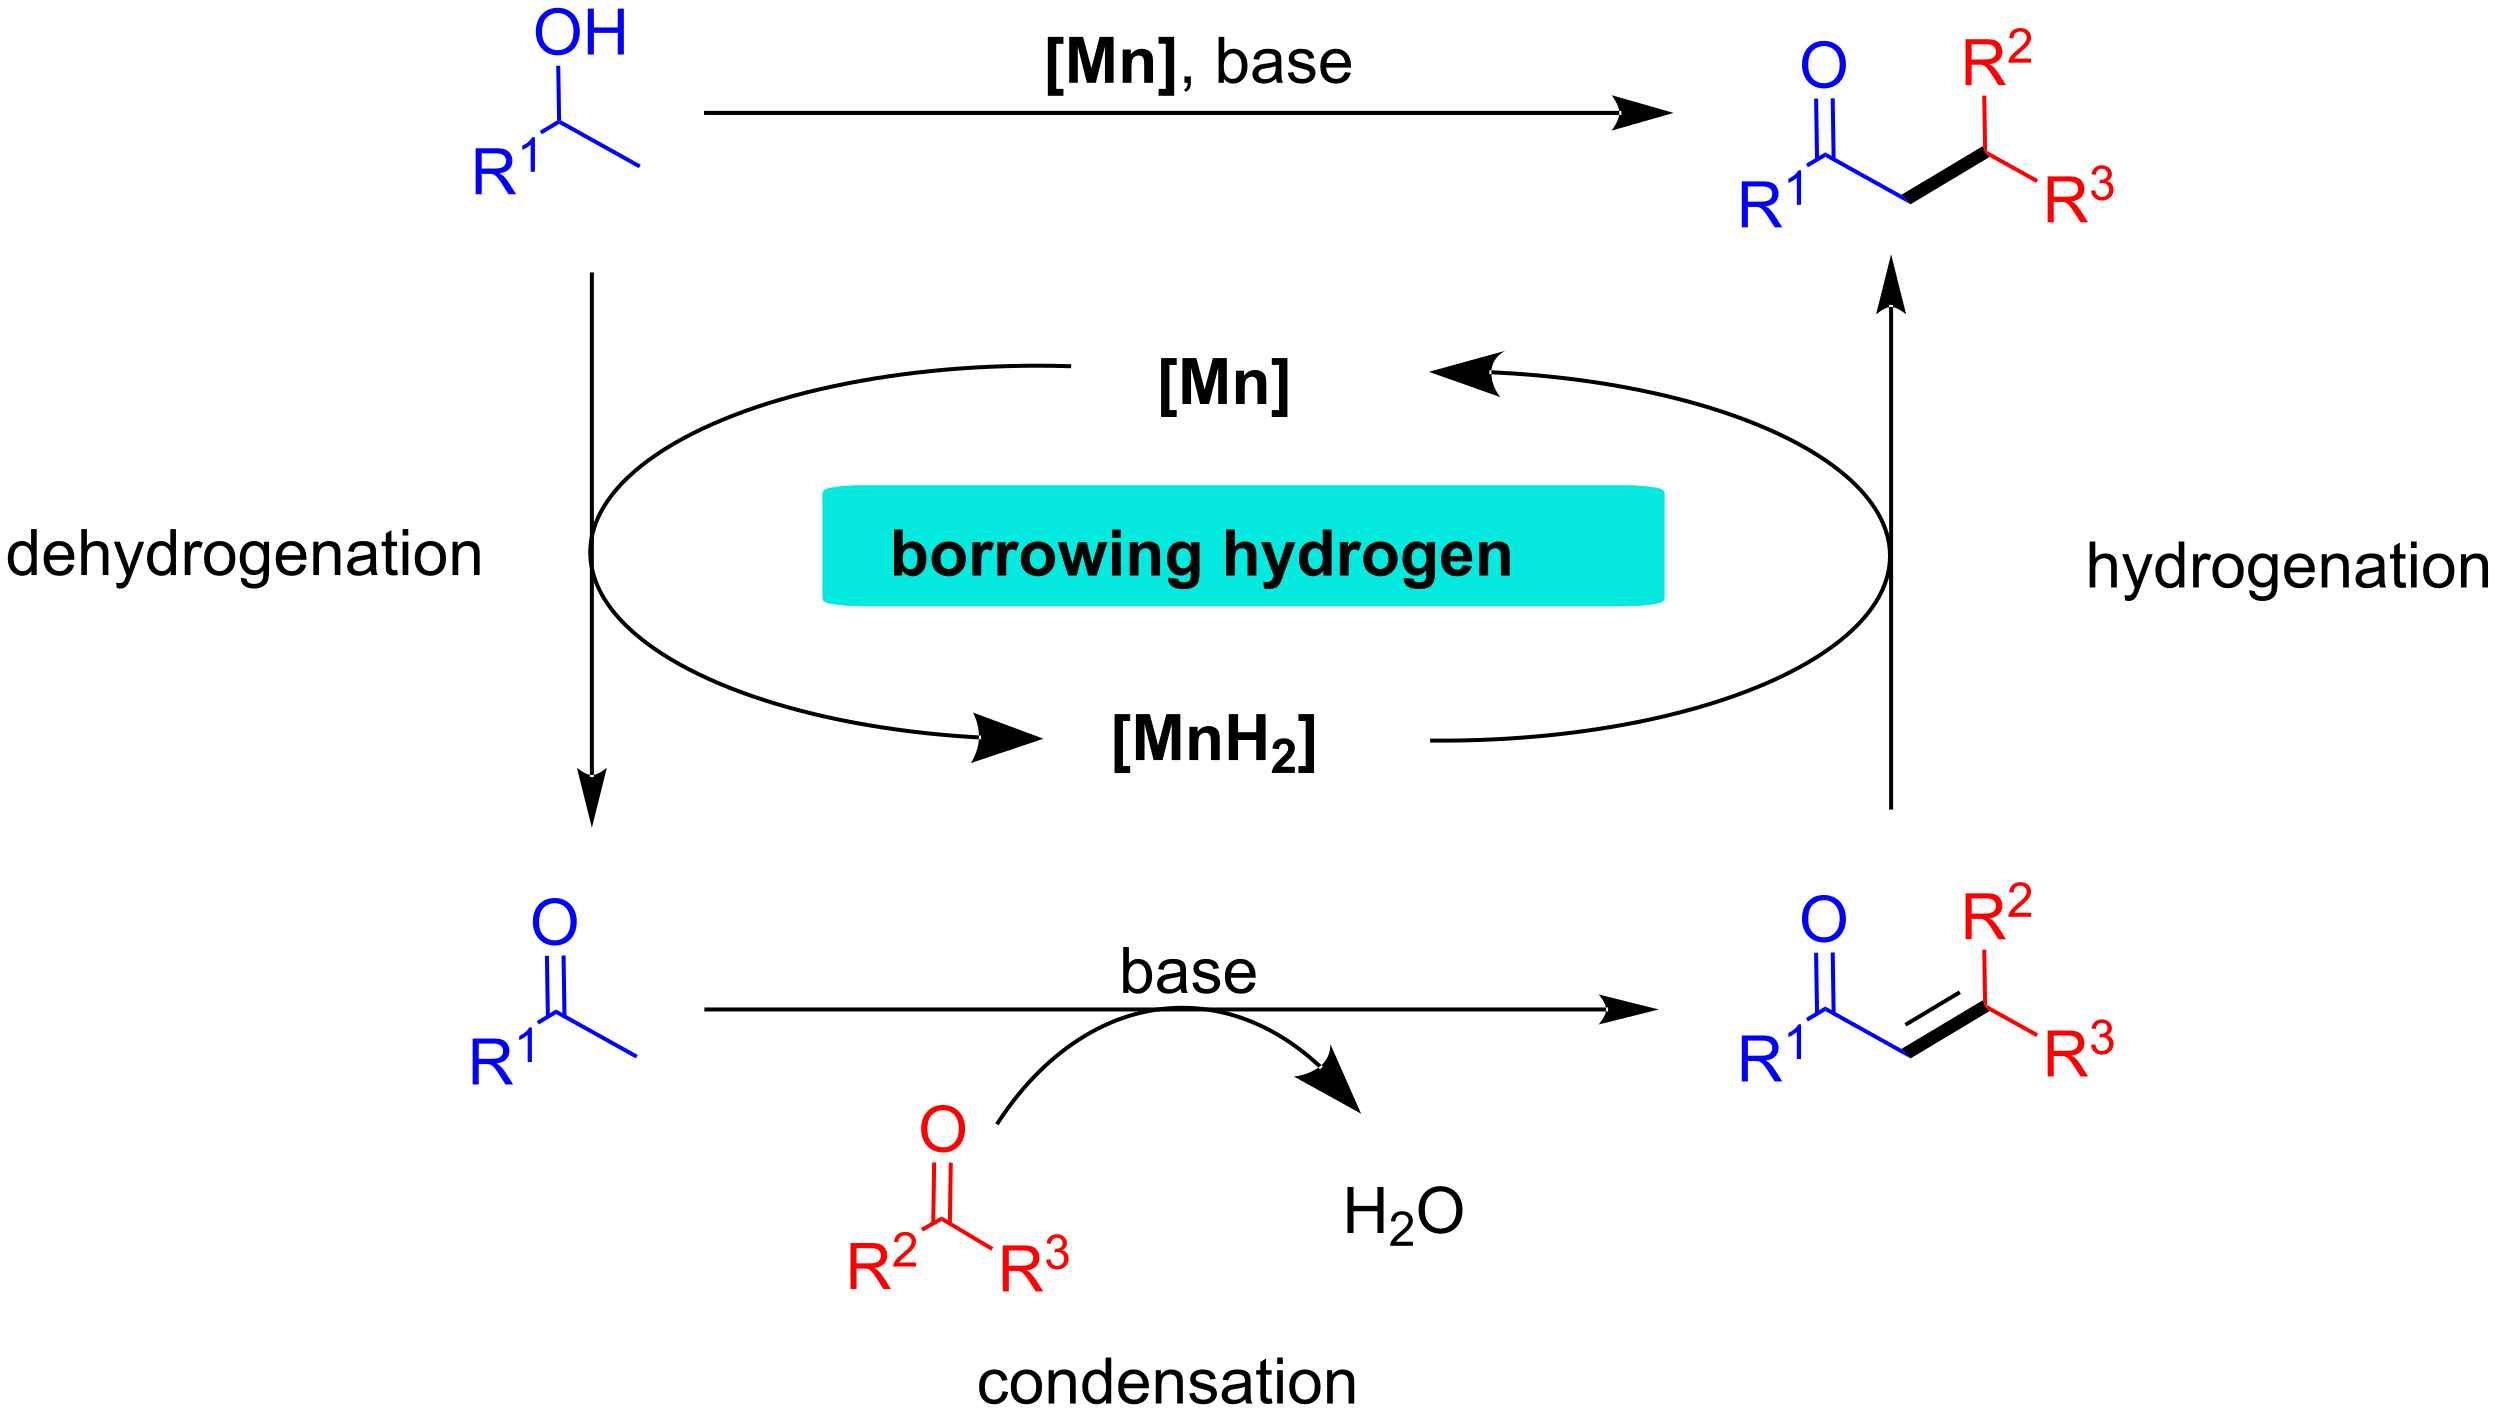 <?xml version="1.0" encoding="UTF-8"?>
<!DOCTYPE svg PUBLIC '-//W3C//DTD SVG 1.0//EN'
          'http://www.w3.org/TR/2001/REC-SVG-20010904/DTD/svg10.dtd'>
<svg stroke-dasharray="none" shape-rendering="auto" xmlns="http://www.w3.org/2000/svg" font-family="'Dialog'" text-rendering="auto" width="427" fill-opacity="1" color-interpolation="auto" color-rendering="auto" preserveAspectRatio="xMidYMid meet" font-size="12px" viewBox="0 0 427 242" fill="black" xmlns:xlink="http://www.w3.org/1999/xlink" stroke="black" image-rendering="auto" stroke-miterlimit="10" stroke-linecap="square" stroke-linejoin="miter" font-style="normal" stroke-width="1" height="242" stroke-dashoffset="0" font-weight="normal" stroke-opacity="1"
><!--Generated by the Batik Graphics2D SVG Generator--><defs id="genericDefs"
  /><g
  ><defs id="defs1"
    ><clipPath clipPathUnits="userSpaceOnUse" id="clipPath1"
      ><path d="M0.927 1.611 L320.75 1.611 L320.75 182.563 L0.927 182.563 L0.927 1.611 Z"
      /></clipPath
      ><clipPath clipPathUnits="userSpaceOnUse" id="clipPath2"
      ><path d="M-0.806 11.165 L-0.806 187.085 L310.125 187.085 L310.125 11.165 Z"
      /></clipPath
    ></defs
    ><g fill="rgb(3,233,221)" transform="scale(1.333,1.333) translate(-0.927,-1.611) matrix(1.029,0,0,1.029,1.756,-9.873)" stroke="rgb(3,233,221)"
    ><path d="M154.11 71.888 L201.294 71.888 C203.246 71.888 204.139 71.996 204.829 72.092 C205.519 72.188 206.294 72.313 206.294 72.585 L206.294 85.737 C206.294 86.009 205.519 86.133 204.829 86.229 C204.139 86.326 203.246 86.433 201.294 86.433 L106.926 86.433 C104.974 86.433 104.081 86.326 103.391 86.229 C102.7 86.133 101.926 86.009 101.926 85.737 L101.926 72.585 C101.926 72.313 102.7 72.188 103.391 72.092 C104.081 71.996 104.974 71.888 106.926 71.888 Z" stroke="none" clip-path="url(#clipPath2)"
    /></g
    ><g fill="rgb(3,233,221)" stroke-width="0.5" transform="matrix(1.371,0,0,1.371,1.105,-15.313)" stroke="rgb(3,233,221)"
    ><path fill="none" d="M154.11 71.888 L201.294 71.888 C203.246 71.888 204.139 71.996 204.829 72.092 C205.519 72.188 206.294 72.313 206.294 72.585 L206.294 85.737 C206.294 86.009 205.519 86.133 204.829 86.229 C204.139 86.326 203.246 86.433 201.294 86.433 L106.926 86.433 C104.974 86.433 104.081 86.326 103.391 86.229 C102.7 86.133 101.926 86.009 101.926 85.737 L101.926 72.585 C101.926 72.313 102.7 72.188 103.391 72.092 C104.081 71.996 104.974 71.888 106.926 71.888 Z" clip-path="url(#clipPath2)"
    /></g
    ><g fill="rgb(3,233,221)" stroke-width="0.5" transform="matrix(1.371,0,0,1.371,1.105,-15.313)" stroke="rgb(3,233,221)"
    ><path fill="none" d="M154.11 71.888 L201.294 71.888 C203.246 71.888 204.139 71.996 204.829 72.092 C205.519 72.188 206.294 72.313 206.294 72.585 L206.294 85.737 C206.294 86.009 205.519 86.133 204.829 86.229 C204.139 86.326 203.246 86.433 201.294 86.433 L106.926 86.433 C104.974 86.433 104.081 86.326 103.391 86.229 C102.7 86.133 101.926 86.009 101.926 85.737 L101.926 72.585 C101.926 72.313 102.7 72.188 103.391 72.092 C104.081 71.996 104.974 71.888 106.926 71.888 Z" clip-path="url(#clipPath2)"
    /></g
    ><g fill="blue" transform="matrix(1.371,0,0,1.371,1.105,-15.313)" stroke="blue"
    ><path d="M58.45 35.369 L58.45 29.642 L60.989 29.642 Q61.755 29.642 62.153 29.796 Q62.552 29.949 62.789 30.34 Q63.028 30.731 63.028 31.205 Q63.028 31.814 62.633 32.233 Q62.239 32.65 61.414 32.762 Q61.716 32.908 61.872 33.048 Q62.203 33.353 62.5 33.809 L63.497 35.369 L62.544 35.369 L61.786 34.176 Q61.453 33.66 61.237 33.387 Q61.023 33.114 60.854 33.004 Q60.685 32.895 60.508 32.853 Q60.38 32.824 60.086 32.824 L59.208 32.824 L59.208 35.369 L58.45 35.369 ZM59.208 32.168 L60.836 32.168 Q61.357 32.168 61.648 32.061 Q61.943 31.955 62.093 31.718 Q62.247 31.481 62.247 31.205 Q62.247 30.798 61.95 30.538 Q61.656 30.275 61.021 30.275 L59.208 30.275 L59.208 32.168 Z" stroke="none" clip-path="url(#clipPath2)"
    /></g
    ><g fill="blue" transform="matrix(1.371,0,0,1.371,1.105,-15.313)" stroke="blue"
    ><path d="M65.834 32.569 L65.306 32.569 L65.306 29.207 Q65.115 29.389 64.806 29.571 Q64.498 29.752 64.252 29.844 L64.252 29.334 Q64.693 29.125 65.023 28.83 Q65.355 28.534 65.494 28.256 L65.834 28.256 L65.834 32.569 Z" stroke="none" clip-path="url(#clipPath2)"
    /></g
    ><g fill="blue" transform="matrix(1.371,0,0,1.371,1.105,-15.313)" stroke="blue"
    ><path d="M66.688 27.899 L66.431 27.47 L68.597 26.174 L68.85 26.314 L68.854 26.603 Z" stroke="none" clip-path="url(#clipPath2)"
    /></g
    ><g fill="blue" transform="matrix(1.371,0,0,1.371,1.105,-15.313)" stroke="blue"
    ><path d="M68.854 26.603 L68.85 26.314 L69.097 26.166 L79.019 31.69 L78.776 32.127 Z" stroke="none" clip-path="url(#clipPath2)"
    /></g
    ><g fill="blue" transform="matrix(1.371,0,0,1.371,1.105,-15.313)" stroke="blue"
    ><path d="M65.947 15.176 Q65.947 13.749 66.713 12.945 Q67.478 12.137 68.689 12.137 Q69.481 12.137 70.116 12.518 Q70.754 12.895 71.088 13.572 Q71.424 14.249 71.424 15.109 Q71.424 15.981 71.072 16.669 Q70.721 17.356 70.075 17.71 Q69.431 18.064 68.684 18.064 Q67.877 18.064 67.239 17.674 Q66.603 17.281 66.275 16.606 Q65.947 15.929 65.947 15.176 ZM66.728 15.187 Q66.728 16.223 67.283 16.82 Q67.84 17.413 68.681 17.413 Q69.536 17.413 70.088 16.812 Q70.642 16.21 70.642 15.106 Q70.642 14.406 70.405 13.885 Q70.168 13.364 69.713 13.078 Q69.26 12.788 68.692 12.788 Q67.887 12.788 67.306 13.343 Q66.728 13.895 66.728 15.187 ZM72.422 17.965 L72.422 12.239 L73.18 12.239 L73.18 14.591 L76.157 14.591 L76.157 12.239 L76.915 12.239 L76.915 17.965 L76.157 17.965 L76.157 15.265 L73.18 15.265 L73.18 17.965 L72.422 17.965 Z" stroke="none" clip-path="url(#clipPath2)"
    /></g
    ><g fill="blue" transform="matrix(1.371,0,0,1.371,1.105,-15.313)" stroke="blue"
    ><path d="M69.097 26.166 L68.85 26.314 L68.597 26.174 L68.491 19.363 L68.991 19.355 Z" stroke="none" clip-path="url(#clipPath2)"
    /></g
    ><g transform="matrix(1.371,0,0,1.371,1.105,-15.313)"
    ><path d="M200.936 25.484 L200.936 25.484 L87.154 25.484 L86.904 25.484 L86.904 24.984 L87.154 24.984 L200.936 24.984 L201.186 24.984 L201.186 25.484 ZM207.696 25.234 L199.971 23.029 C199.971 23.029 200.936 24.27 200.936 25.234 C200.936 26.199 199.971 27.439 199.971 27.439 Z" stroke="none" clip-path="url(#clipPath2)"
    /></g
    ><g transform="matrix(1.371,0,0,1.371,1.105,-15.313)"
    ><path d="M129.733 23.102 L129.733 15.761 L131.678 15.761 L131.678 16.623 L130.777 16.623 L130.777 22.238 L131.678 22.238 L131.678 23.102 L129.733 23.102 ZM132.394 21.488 L132.394 15.761 L134.123 15.761 L135.162 19.667 L136.191 15.761 L137.925 15.761 L137.925 21.488 L136.85 21.488 L136.85 16.98 L135.714 21.488 L134.6 21.488 L133.467 16.98 L133.467 21.488 L132.394 21.488 ZM142.839 21.488 L141.74 21.488 L141.74 19.37 Q141.74 18.698 141.67 18.5 Q141.6 18.303 141.441 18.193 Q141.285 18.084 141.061 18.084 Q140.777 18.084 140.55 18.24 Q140.324 18.396 140.238 18.654 Q140.155 18.912 140.155 19.607 L140.155 21.488 L139.058 21.488 L139.058 17.339 L140.076 17.339 L140.076 17.948 Q140.621 17.245 141.444 17.245 Q141.808 17.245 142.108 17.375 Q142.41 17.506 142.563 17.709 Q142.717 17.912 142.777 18.17 Q142.839 18.428 142.839 18.909 L142.839 21.488 ZM145.471 15.761 L145.471 23.102 L143.526 23.102 L143.526 22.238 L144.429 22.238 L144.429 16.615 L143.526 16.615 L143.526 15.761 L145.471 15.761 Z" stroke="none" clip-path="url(#clipPath2)"
    /></g
    ><g transform="matrix(1.371,0,0,1.371,1.105,-15.313)"
    ><path d="M146.752 21.488 L146.752 20.685 L147.554 20.685 L147.554 21.488 Q147.554 21.93 147.398 22.201 Q147.242 22.472 146.901 22.62 L146.705 22.321 Q146.929 22.222 147.033 22.032 Q147.14 21.844 147.151 21.488 L146.752 21.488 ZM151.664 21.488 L151.01 21.488 L151.01 15.761 L151.713 15.761 L151.713 17.803 Q152.158 17.245 152.851 17.245 Q153.234 17.245 153.575 17.399 Q153.916 17.553 154.138 17.834 Q154.359 18.113 154.484 18.508 Q154.609 18.902 154.609 19.349 Q154.609 20.417 154.08 21 Q153.554 21.581 152.815 21.581 Q152.08 21.581 151.664 20.967 L151.664 21.488 ZM151.656 19.381 Q151.656 20.128 151.859 20.459 Q152.19 21.003 152.757 21.003 Q153.218 21.003 153.554 20.602 Q153.89 20.201 153.89 19.409 Q153.89 18.597 153.567 18.212 Q153.244 17.823 152.789 17.823 Q152.328 17.823 151.992 18.224 Q151.656 18.623 151.656 19.381 ZM158.17 20.974 Q157.78 21.308 157.417 21.446 Q157.058 21.581 156.644 21.581 Q155.959 21.581 155.592 21.248 Q155.225 20.912 155.225 20.394 Q155.225 20.089 155.363 19.837 Q155.503 19.584 155.727 19.433 Q155.951 19.279 156.233 19.201 Q156.441 19.146 156.858 19.097 Q157.709 18.995 158.113 18.855 Q158.115 18.709 158.115 18.67 Q158.115 18.24 157.917 18.066 Q157.647 17.826 157.115 17.826 Q156.621 17.826 156.384 18 Q156.147 18.175 156.035 18.615 L155.347 18.521 Q155.441 18.081 155.655 17.81 Q155.871 17.537 156.277 17.391 Q156.683 17.245 157.217 17.245 Q157.748 17.245 158.079 17.37 Q158.412 17.495 158.569 17.685 Q158.725 17.873 158.787 18.162 Q158.824 18.342 158.824 18.81 L158.824 19.748 Q158.824 20.73 158.868 20.99 Q158.912 21.248 159.045 21.488 L158.311 21.488 Q158.201 21.269 158.17 20.974 ZM158.113 19.404 Q157.73 19.56 156.964 19.67 Q156.53 19.732 156.35 19.81 Q156.17 19.889 156.071 20.04 Q155.975 20.191 155.975 20.373 Q155.975 20.654 156.188 20.842 Q156.402 21.029 156.811 21.029 Q157.217 21.029 157.532 20.852 Q157.85 20.675 157.998 20.365 Q158.113 20.128 158.113 19.662 L158.113 19.404 ZM159.632 20.248 L160.328 20.139 Q160.385 20.558 160.653 20.782 Q160.921 21.003 161.401 21.003 Q161.885 21.003 162.119 20.805 Q162.354 20.607 162.354 20.342 Q162.354 20.105 162.148 19.967 Q162.002 19.873 161.429 19.73 Q160.656 19.534 160.356 19.391 Q160.057 19.248 159.903 18.998 Q159.75 18.745 159.75 18.441 Q159.75 18.162 159.875 17.928 Q160.002 17.691 160.221 17.534 Q160.385 17.412 160.669 17.329 Q160.953 17.245 161.276 17.245 Q161.765 17.245 162.132 17.386 Q162.502 17.527 162.677 17.766 Q162.854 18.006 162.921 18.409 L162.234 18.503 Q162.187 18.183 161.96 18.003 Q161.737 17.823 161.328 17.823 Q160.843 17.823 160.635 17.985 Q160.429 18.144 160.429 18.357 Q160.429 18.495 160.515 18.605 Q160.601 18.717 160.783 18.792 Q160.89 18.831 161.406 18.972 Q162.151 19.17 162.445 19.297 Q162.742 19.425 162.908 19.667 Q163.078 19.909 163.078 20.269 Q163.078 20.62 162.872 20.93 Q162.666 21.24 162.278 21.412 Q161.893 21.581 161.406 21.581 Q160.596 21.581 160.171 21.245 Q159.75 20.909 159.632 20.248 ZM166.752 20.152 L167.479 20.24 Q167.307 20.878 166.841 21.23 Q166.377 21.581 165.656 21.581 Q164.744 21.581 164.21 21.021 Q163.679 20.459 163.679 19.448 Q163.679 18.402 164.218 17.823 Q164.757 17.245 165.617 17.245 Q166.447 17.245 166.974 17.813 Q167.502 18.378 167.502 19.404 Q167.502 19.467 167.5 19.592 L164.406 19.592 Q164.445 20.277 164.791 20.641 Q165.14 21.003 165.658 21.003 Q166.046 21.003 166.32 20.8 Q166.593 20.597 166.752 20.152 ZM164.445 19.014 L166.76 19.014 Q166.713 18.49 166.494 18.23 Q166.158 17.823 165.625 17.823 Q165.14 17.823 164.809 18.149 Q164.479 18.472 164.445 19.014 Z" stroke="none" clip-path="url(#clipPath2)"
    /></g
    ><g transform="matrix(1.371,0,0,1.371,1.105,-15.313)"
    ><path d="M185.002 57.298 L185.002 57.298 L185.007 57.298 L185.007 57.298 L185.012 57.298 L185.012 57.298 L185.018 57.299 L185.006 57.548 L185.018 57.299 C185.037 57.3 185.057 57.3 185.076 57.301 L185.076 57.301 C185.233 57.309 185.391 57.316 185.547 57.324 L185.535 57.574 L185.547 57.324 C186.802 57.387 188.048 57.467 189.284 57.564 L189.264 57.813 L189.284 57.564 C194.225 57.952 198.999 58.612 203.48 59.519 L203.43 59.764 L203.48 59.519 C212.438 61.332 220.238 64.134 225.873 67.734 L225.738 67.945 L225.873 67.734 C234.544 73.273 237.076 80.081 233.028 86.418 L233.028 86.418 C231.826 88.299 230.051 90.125 227.707 91.853 L227.707 91.853 C222.63 95.597 215.271 98.598 206.608 100.641 L206.608 100.641 C197.942 102.685 187.955 103.774 177.61 103.682 L177.36 103.68 L177.364 103.18 L177.614 103.182 C187.923 103.274 197.869 102.189 206.493 100.155 L206.55 100.398 L206.493 100.155 C215.12 98.12 222.407 95.139 227.41 91.451 L227.558 91.652 L227.41 91.451 C229.717 89.749 231.445 87.966 232.606 86.149 L232.606 86.149 C236.437 80.151 234.165 73.625 225.603 68.156 L225.603 68.156 C220.038 64.6 212.303 61.815 203.38 60.009 L203.38 60.009 C198.921 59.106 194.167 58.449 189.244 58.062 L189.244 58.062 C188.013 57.966 186.772 57.886 185.522 57.824 L185.522 57.824 C185.366 57.816 185.209 57.808 185.053 57.801 L185.064 57.551 L185.053 57.801 C185.033 57.8 185.014 57.799 184.994 57.798 L184.994 57.798 L184.989 57.798 L184.989 57.798 L184.984 57.798 L184.984 57.798 L184.979 57.797 L184.729 57.786 L184.752 57.287 ZM177.199 57.49 L186.124 60.647 C186.124 60.647 184.983 59.433 184.993 57.548 C185.003 55.662 186.712 54.871 186.712 54.871 Z" stroke="none" clip-path="url(#clipPath2)"
    /></g
    ><g transform="matrix(1.371,0,0,1.371,1.105,-15.313)"
    ><path d="M121.136 103.289 L121.136 103.289 L121.136 103.289 L121.136 103.289 C121.135 103.289 121.138 103.289 121.141 103.289 L121.153 103.04 L121.141 103.289 C121.141 103.289 121.14 103.289 121.14 103.289 L121.14 103.289 C121.139 103.289 121.138 103.289 121.136 103.289 L121.151 103.039 L121.137 103.289 L121.133 103.289 L121.147 103.039 L121.134 103.289 C121.132 103.289 121.129 103.289 121.126 103.288 L121.14 103.039 L121.126 103.288 C121.107 103.287 121.087 103.286 121.067 103.285 L121.081 103.036 L121.067 103.285 C120.752 103.268 120.438 103.249 120.124 103.23 L120.124 103.23 C118.869 103.151 117.624 103.055 116.39 102.941 L116.413 102.692 L116.39 102.941 C111.457 102.486 106.713 101.754 102.284 100.774 L102.284 100.774 C93.43 98.814 85.819 95.856 80.463 92.11 L80.606 91.905 L80.463 92.11 C72.346 86.433 70.37 79.595 74.759 73.32 L74.759 73.32 C76.157 71.321 78.194 69.391 80.861 67.583 L80.861 67.583 C91.806 60.161 111.674 55.92 132.399 56.539 L132.649 56.547 L132.634 57.046 L132.384 57.039 C111.708 56.421 91.962 60.66 81.141 67.997 L81.001 67.79 L81.141 67.997 C78.512 69.78 76.523 71.669 75.168 73.606 L75.168 73.606 C70.997 79.571 72.765 86.116 80.749 91.7 L80.749 91.7 C86.032 95.395 93.574 98.334 102.392 100.286 L102.338 100.53 L102.392 100.286 C106.8 101.261 111.522 101.989 116.436 102.443 L116.436 102.443 C117.665 102.556 118.905 102.652 120.156 102.73 L120.14 102.98 L120.156 102.73 C120.468 102.75 120.781 102.769 121.095 102.786 L121.095 102.786 C121.115 102.787 121.134 102.788 121.154 102.789 L121.154 102.789 C121.156 102.789 121.158 102.789 121.161 102.789 L121.162 102.789 L121.166 102.79 L121.168 102.79 C121.167 102.79 121.167 102.79 121.167 102.79 L121.167 102.79 L121.167 102.79 L121.167 102.79 C121.171 102.79 121.173 102.79 121.174 102.79 L121.174 102.79 L121.174 102.79 L121.424 102.808 L121.387 103.307 ZM129.193 103.199 L120.393 99.931 C120.393 99.931 121.18 101.216 121.152 103.04 C121.124 104.863 120.131 106.238 120.131 106.238 Z" stroke="none" clip-path="url(#clipPath2)"
    /></g
    ><g transform="matrix(1.371,0,0,1.371,1.105,-15.313)"
    ><path d="M143.842 63.117 L143.842 55.776 L145.787 55.776 L145.787 56.638 L144.886 56.638 L144.886 62.253 L145.787 62.253 L145.787 63.117 L143.842 63.117 ZM146.503 61.503 L146.503 55.776 L148.232 55.776 L149.272 59.682 L150.3 55.776 L152.035 55.776 L152.035 61.503 L150.959 61.503 L150.959 56.995 L149.824 61.503 L148.709 61.503 L147.576 56.995 L147.576 61.503 L146.503 61.503 ZM156.949 61.503 L155.85 61.503 L155.85 59.386 Q155.85 58.714 155.779 58.516 Q155.709 58.318 155.55 58.208 Q155.394 58.099 155.17 58.099 Q154.886 58.099 154.66 58.255 Q154.433 58.412 154.347 58.669 Q154.264 58.927 154.264 59.623 L154.264 61.503 L153.167 61.503 L153.167 57.354 L154.186 57.354 L154.186 57.964 Q154.73 57.261 155.553 57.261 Q155.917 57.261 156.217 57.391 Q156.519 57.521 156.673 57.724 Q156.826 57.927 156.886 58.185 Q156.949 58.443 156.949 58.925 L156.949 61.503 ZM159.58 55.776 L159.58 63.117 L157.635 63.117 L157.635 62.253 L158.538 62.253 L158.538 56.63 L157.635 56.63 L157.635 55.776 L159.58 55.776 Z" stroke="none" clip-path="url(#clipPath2)"
    /></g
    ><g transform="matrix(1.371,0,0,1.371,1.105,-15.313)"
    ><path d="M138.047 107.475 L138.047 100.133 L139.992 100.133 L139.992 100.996 L139.091 100.996 L139.091 106.61 L139.992 106.61 L139.992 107.475 L138.047 107.475 ZM140.708 105.86 L140.708 100.133 L142.438 100.133 L143.477 104.04 L144.505 100.133 L146.24 100.133 L146.24 105.86 L145.164 105.86 L145.164 101.352 L144.029 105.86 L142.914 105.86 L141.781 101.352 L141.781 105.86 L140.708 105.86 ZM151.154 105.86 L150.055 105.86 L150.055 103.743 Q150.055 103.071 149.984 102.873 Q149.914 102.675 149.755 102.566 Q149.599 102.457 149.375 102.457 Q149.091 102.457 148.865 102.613 Q148.638 102.769 148.552 103.027 Q148.469 103.285 148.469 103.98 L148.469 105.86 L147.372 105.86 L147.372 101.712 L148.391 101.712 L148.391 102.321 Q148.935 101.618 149.758 101.618 Q150.122 101.618 150.422 101.748 Q150.724 101.878 150.878 102.082 Q151.031 102.285 151.091 102.542 Q151.154 102.8 151.154 103.282 L151.154 105.86 ZM152.277 105.86 L152.277 100.133 L153.434 100.133 L153.434 102.386 L155.699 102.386 L155.699 100.133 L156.856 100.133 L156.856 105.86 L155.699 105.86 L155.699 103.355 L153.434 103.355 L153.434 105.86 L152.277 105.86 Z" stroke="none" clip-path="url(#clipPath2)"
    /></g
    ><g transform="matrix(1.371,0,0,1.371,1.105,-15.313)"
    ><path d="M160.504 106.695 L160.504 107.46 L157.619 107.46 Q157.666 107.026 157.9 106.638 Q158.135 106.249 158.826 105.609 Q159.383 105.089 159.508 104.905 Q159.678 104.65 159.678 104.401 Q159.678 104.126 159.529 103.978 Q159.383 103.829 159.121 103.829 Q158.863 103.829 158.711 103.986 Q158.559 104.14 158.535 104.501 L157.715 104.419 Q157.789 103.739 158.176 103.445 Q158.562 103.148 159.143 103.148 Q159.777 103.148 160.141 103.491 Q160.504 103.833 160.504 104.343 Q160.504 104.632 160.4 104.896 Q160.297 105.157 160.07 105.445 Q159.922 105.634 159.531 105.991 Q159.143 106.349 159.037 106.466 Q158.934 106.583 158.869 106.695 L160.504 106.695 Z" stroke="none" clip-path="url(#clipPath2)"
    /></g
    ><g transform="matrix(1.371,0,0,1.371,1.105,-15.313)"
    ><path d="M162.899 100.133 L162.899 107.475 L160.954 107.475 L160.954 106.61 L161.858 106.61 L161.858 100.988 L160.954 100.988 L160.954 100.133 L162.899 100.133 Z" stroke="none" clip-path="url(#clipPath2)"
    /></g
    ><g transform="matrix(1.371,0,0,1.371,1.105,-15.313)"
    ><path d="M110.567 82.868 L110.567 77.142 L111.663 77.142 L111.663 79.204 Q112.171 78.626 112.866 78.626 Q113.624 78.626 114.119 79.176 Q114.616 79.722 114.616 80.751 Q114.616 81.814 114.111 82.389 Q113.606 82.962 112.882 82.962 Q112.528 82.962 112.181 82.785 Q111.835 82.605 111.585 82.259 L111.585 82.868 L110.567 82.868 ZM111.655 80.704 Q111.655 81.347 111.858 81.657 Q112.145 82.095 112.616 82.095 Q112.981 82.095 113.236 81.785 Q113.491 81.472 113.491 80.806 Q113.491 80.095 113.233 79.78 Q112.975 79.465 112.575 79.465 Q112.179 79.465 111.916 79.772 Q111.655 80.079 111.655 80.704 ZM115.245 80.736 Q115.245 80.189 115.513 79.678 Q115.784 79.165 116.279 78.897 Q116.774 78.626 117.383 78.626 Q118.323 78.626 118.925 79.238 Q119.526 79.847 119.526 80.782 Q119.526 81.722 118.919 82.342 Q118.313 82.962 117.391 82.962 Q116.821 82.962 116.302 82.704 Q115.784 82.446 115.513 81.949 Q115.245 81.449 115.245 80.736 ZM116.37 80.793 Q116.37 81.41 116.662 81.738 Q116.956 82.066 117.386 82.066 Q117.815 82.066 118.107 81.738 Q118.399 81.41 118.399 80.785 Q118.399 80.176 118.107 79.847 Q117.815 79.519 117.386 79.519 Q116.956 79.519 116.662 79.847 Q116.37 80.176 116.37 80.793 ZM121.436 82.868 L120.34 82.868 L120.34 78.72 L121.358 78.72 L121.358 79.308 Q121.621 78.892 121.83 78.759 Q122.038 78.626 122.304 78.626 Q122.679 78.626 123.028 78.832 L122.686 79.79 Q122.41 79.611 122.171 79.611 Q121.942 79.611 121.78 79.738 Q121.621 79.863 121.528 80.196 Q121.436 80.527 121.436 81.587 L121.436 82.868 ZM124.55 82.868 L123.453 82.868 L123.453 78.72 L124.472 78.72 L124.472 79.308 Q124.735 78.892 124.943 78.759 Q125.151 78.626 125.417 78.626 Q125.792 78.626 126.141 78.832 L125.8 79.79 Q125.524 79.611 125.284 79.611 Q125.055 79.611 124.894 79.738 Q124.735 79.863 124.641 80.196 Q124.55 80.527 124.55 81.587 L124.55 82.868 ZM126.358 80.736 Q126.358 80.189 126.626 79.678 Q126.897 79.165 127.392 78.897 Q127.887 78.626 128.496 78.626 Q129.436 78.626 130.038 79.238 Q130.64 79.847 130.64 80.782 Q130.64 81.722 130.033 82.342 Q129.426 82.962 128.504 82.962 Q127.934 82.962 127.416 82.704 Q126.897 82.446 126.626 81.949 Q126.358 81.449 126.358 80.736 ZM127.483 80.793 Q127.483 81.41 127.775 81.738 Q128.069 82.066 128.499 82.066 Q128.929 82.066 129.22 81.738 Q129.512 81.41 129.512 80.785 Q129.512 80.176 129.22 79.847 Q128.929 79.519 128.499 79.519 Q128.069 79.519 127.775 79.847 Q127.483 80.176 127.483 80.793 ZM132.274 82.868 L130.961 78.72 L132.026 78.72 L132.805 81.439 L133.518 78.72 L134.578 78.72 L135.268 81.439 L136.063 78.72 L137.143 78.72 L135.813 82.868 L134.758 82.868 L134.042 80.199 L133.339 82.868 L132.274 82.868 ZM137.723 78.157 L137.723 77.142 L138.819 77.142 L138.819 78.157 L137.723 78.157 ZM137.723 82.868 L137.723 78.72 L138.819 78.72 L138.819 82.868 L137.723 82.868 ZM143.719 82.868 L142.62 82.868 L142.62 80.751 Q142.62 80.079 142.55 79.881 Q142.479 79.683 142.321 79.574 Q142.164 79.465 141.94 79.465 Q141.656 79.465 141.43 79.621 Q141.203 79.777 141.117 80.035 Q141.034 80.293 141.034 80.988 L141.034 82.868 L139.938 82.868 L139.938 78.72 L140.956 78.72 L140.956 79.329 Q141.5 78.626 142.323 78.626 Q142.688 78.626 142.987 78.756 Q143.289 78.886 143.443 79.09 Q143.597 79.293 143.656 79.551 Q143.719 79.808 143.719 80.29 L143.719 82.868 ZM144.731 83.142 L145.983 83.295 Q146.015 83.514 146.129 83.595 Q146.285 83.712 146.621 83.712 Q147.051 83.712 147.265 83.584 Q147.41 83.499 147.483 83.306 Q147.535 83.17 147.535 82.801 L147.535 82.196 Q147.043 82.868 146.293 82.868 Q145.457 82.868 144.968 82.16 Q144.585 81.603 144.585 80.769 Q144.585 79.728 145.088 79.178 Q145.59 78.626 146.335 78.626 Q147.106 78.626 147.606 79.301 L147.606 78.72 L148.632 78.72 L148.632 82.441 Q148.632 83.178 148.509 83.54 Q148.39 83.905 148.171 84.111 Q147.952 84.319 147.588 84.436 Q147.223 84.553 146.663 84.553 Q145.608 84.553 145.166 84.191 Q144.726 83.829 144.726 83.275 Q144.726 83.22 144.731 83.142 ZM145.71 80.707 Q145.71 81.368 145.965 81.676 Q146.223 81.98 146.598 81.98 Q146.999 81.98 147.275 81.668 Q147.554 81.353 147.554 80.736 Q147.554 80.09 147.288 79.777 Q147.022 79.465 146.616 79.465 Q146.223 79.465 145.965 79.772 Q145.71 80.079 145.71 80.707 ZM153.035 77.142 L153.035 79.246 Q153.567 78.626 154.304 78.626 Q154.684 78.626 154.988 78.767 Q155.293 78.907 155.447 79.126 Q155.601 79.345 155.658 79.611 Q155.715 79.876 155.715 80.433 L155.715 82.868 L154.616 82.868 L154.616 80.676 Q154.616 80.025 154.554 79.85 Q154.491 79.673 154.332 79.569 Q154.176 79.465 153.936 79.465 Q153.663 79.465 153.447 79.597 Q153.233 79.73 153.134 79.999 Q153.035 80.267 153.035 80.79 L153.035 82.868 L151.936 82.868 L151.936 77.142 L153.035 77.142 ZM156.308 78.72 L157.477 78.72 L158.469 81.665 L159.438 78.72 L160.573 78.72 L159.11 82.712 L158.847 83.436 Q158.703 83.798 158.571 83.988 Q158.44 84.181 158.271 84.301 Q158.102 84.42 157.852 84.486 Q157.604 84.553 157.292 84.553 Q156.977 84.553 156.672 84.486 L156.573 83.626 Q156.831 83.678 157.039 83.678 Q157.422 83.678 157.604 83.452 Q157.789 83.228 157.886 82.881 L156.308 78.72 ZM165.082 82.868 L164.061 82.868 L164.061 82.259 Q163.809 82.613 163.463 82.788 Q163.116 82.962 162.765 82.962 Q162.051 82.962 161.541 82.386 Q161.03 81.808 161.03 80.777 Q161.03 79.722 161.525 79.176 Q162.022 78.626 162.78 78.626 Q163.476 78.626 163.983 79.204 L163.983 77.142 L165.082 77.142 L165.082 82.868 ZM162.153 80.704 Q162.153 81.368 162.335 81.665 Q162.601 82.095 163.077 82.095 Q163.457 82.095 163.723 81.772 Q163.988 81.449 163.988 80.808 Q163.988 80.095 163.731 79.78 Q163.473 79.465 163.069 79.465 Q162.679 79.465 162.416 79.777 Q162.153 80.087 162.153 80.704 ZM167.214 82.868 L166.117 82.868 L166.117 78.72 L167.136 78.72 L167.136 79.308 Q167.399 78.892 167.607 78.759 Q167.815 78.626 168.081 78.626 Q168.456 78.626 168.805 78.832 L168.464 79.79 Q168.188 79.611 167.948 79.611 Q167.719 79.611 167.558 79.738 Q167.399 79.863 167.305 80.196 Q167.214 80.527 167.214 81.587 L167.214 82.868 ZM169.022 80.736 Q169.022 80.189 169.291 79.678 Q169.561 79.165 170.056 78.897 Q170.551 78.626 171.16 78.626 Q172.101 78.626 172.702 79.238 Q173.304 79.847 173.304 80.782 Q173.304 81.722 172.697 82.342 Q172.09 82.962 171.168 82.962 Q170.598 82.962 170.08 82.704 Q169.561 82.446 169.291 81.949 Q169.022 81.449 169.022 80.736 ZM170.147 80.793 Q170.147 81.41 170.439 81.738 Q170.733 82.066 171.163 82.066 Q171.593 82.066 171.884 81.738 Q172.176 81.41 172.176 80.785 Q172.176 80.176 171.884 79.847 Q171.593 79.519 171.163 79.519 Q170.733 79.519 170.439 79.847 Q170.147 80.176 170.147 80.793 ZM174.063 83.142 L175.315 83.295 Q175.347 83.514 175.461 83.595 Q175.617 83.712 175.953 83.712 Q176.383 83.712 176.597 83.584 Q176.742 83.499 176.815 83.306 Q176.867 83.17 176.867 82.801 L176.867 82.196 Q176.375 82.868 175.625 82.868 Q174.789 82.868 174.3 82.16 Q173.917 81.603 173.917 80.769 Q173.917 79.728 174.419 79.178 Q174.922 78.626 175.667 78.626 Q176.438 78.626 176.938 79.301 L176.938 78.72 L177.964 78.72 L177.964 82.441 Q177.964 83.178 177.841 83.54 Q177.722 83.905 177.503 84.111 Q177.284 84.319 176.919 84.436 Q176.555 84.553 175.995 84.553 Q174.94 84.553 174.498 84.191 Q174.058 83.829 174.058 83.275 Q174.058 83.22 174.063 83.142 ZM175.042 80.707 Q175.042 81.368 175.297 81.676 Q175.555 81.98 175.93 81.98 Q176.331 81.98 176.607 81.668 Q176.886 81.353 176.886 80.736 Q176.886 80.09 176.62 79.777 Q176.354 79.465 175.948 79.465 Q175.555 79.465 175.297 79.772 Q175.042 80.079 175.042 80.707 ZM181.452 81.548 L182.546 81.73 Q182.335 82.332 181.879 82.647 Q181.426 82.962 180.741 82.962 Q179.66 82.962 179.14 82.254 Q178.731 81.689 178.731 80.824 Q178.731 79.793 179.27 79.209 Q179.809 78.626 180.632 78.626 Q181.559 78.626 182.093 79.238 Q182.629 79.847 182.606 81.111 L179.856 81.111 Q179.866 81.597 180.119 81.871 Q180.374 82.142 180.754 82.142 Q181.012 82.142 181.186 82.001 Q181.363 81.861 181.452 81.548 ZM181.515 80.439 Q181.504 79.962 181.27 79.715 Q181.035 79.465 180.699 79.465 Q180.34 79.465 180.106 79.728 Q179.871 79.988 179.874 80.439 L181.515 80.439 ZM187.274 82.868 L186.175 82.868 L186.175 80.751 Q186.175 80.079 186.104 79.881 Q186.034 79.683 185.875 79.574 Q185.719 79.465 185.495 79.465 Q185.211 79.465 184.985 79.621 Q184.758 79.777 184.672 80.035 Q184.589 80.293 184.589 80.988 L184.589 82.868 L183.492 82.868 L183.492 78.72 L184.511 78.72 L184.511 79.329 Q185.055 78.626 185.878 78.626 Q186.242 78.626 186.542 78.756 Q186.844 78.886 186.998 79.09 Q187.151 79.293 187.211 79.551 Q187.274 79.808 187.274 80.29 L187.274 82.868 Z" stroke="none" clip-path="url(#clipPath2)"
    /></g
    ><g transform="matrix(1.371,0,0,1.371,1.105,-15.313)"
    ><path d="M163.473 144.217 L163.473 144.217 C163.477 144.221 163.481 144.225 163.485 144.229 L163.478 144.223 C163.464 144.209 163.45 144.196 163.435 144.183 L163.606 144 L163.435 144.183 C163.407 144.156 163.378 144.129 163.349 144.103 L163.519 143.919 L163.349 144.103 C163.292 144.05 163.234 143.997 163.177 143.944 L163.345 143.76 L163.177 143.944 C163.062 143.839 162.946 143.735 162.83 143.632 L162.996 143.445 L162.83 143.633 C161.901 142.81 160.944 142.059 159.962 141.381 L159.962 141.381 C156.037 138.673 151.724 137.15 147.287 136.986 L147.287 136.986 C138.417 136.657 129.84 141.791 123.734 151.159 L123.597 151.368 L123.178 151.095 L123.315 150.886 C129.49 141.413 138.214 136.149 147.305 136.486 L147.296 136.736 L147.305 136.486 C151.848 136.654 156.251 138.214 160.246 140.97 L160.104 141.176 L160.246 140.97 C161.245 141.659 162.218 142.423 163.161 143.258 L163.161 143.258 C163.279 143.363 163.397 143.468 163.514 143.575 L163.514 143.575 C163.572 143.628 163.631 143.682 163.689 143.736 L163.689 143.736 L163.776 143.817 L163.776 143.817 C163.791 143.83 163.805 143.844 163.82 143.857 L163.649 144.04 L163.813 143.851 C163.818 143.855 163.823 143.859 163.826 143.864 L164.003 144.041 L163.65 144.394 ZM168.763 149.918 L164.92 141.213 C164.92 141.213 165.101 142.865 163.634 144.021 C162.167 145.177 160.38 145.28 160.38 145.28 Z" stroke="none" clip-path="url(#clipPath2)"
    /></g
    ><g transform="matrix(1.371,0,0,1.371,1.105,-15.313)"
    ><path d="M167.06 164.772 L167.06 159.045 L167.817 159.045 L167.817 161.397 L170.794 161.397 L170.794 159.045 L171.552 159.045 L171.552 164.772 L170.794 164.772 L170.794 162.071 L167.817 162.071 L167.817 164.772 L167.06 164.772 Z" stroke="none" clip-path="url(#clipPath2)"
    /></g
    ><g transform="matrix(1.371,0,0,1.371,1.105,-15.313)"
    ><path d="M175.218 165.864 L175.218 166.372 L172.378 166.372 Q172.372 166.18 172.44 166.005 Q172.548 165.715 172.786 165.434 Q173.026 165.153 173.478 164.784 Q174.177 164.21 174.423 163.874 Q174.669 163.538 174.669 163.239 Q174.669 162.927 174.444 162.712 Q174.222 162.495 173.86 162.495 Q173.48 162.495 173.251 162.723 Q173.023 162.952 173.02 163.356 L172.478 163.302 Q172.534 162.694 172.898 162.378 Q173.261 162.059 173.872 162.059 Q174.491 162.059 174.851 162.403 Q175.212 162.745 175.212 163.251 Q175.212 163.508 175.107 163.758 Q175.001 164.007 174.755 164.282 Q174.511 164.557 173.942 165.038 Q173.468 165.436 173.333 165.579 Q173.198 165.721 173.11 165.864 L175.218 165.864 Z" stroke="none" clip-path="url(#clipPath2)"
    /></g
    ><g transform="matrix(1.371,0,0,1.371,1.105,-15.313)"
    ><path d="M175.921 161.983 Q175.921 160.556 176.687 159.751 Q177.452 158.944 178.663 158.944 Q179.455 158.944 180.09 159.324 Q180.728 159.702 181.062 160.379 Q181.398 161.056 181.398 161.915 Q181.398 162.787 181.046 163.475 Q180.695 164.162 180.049 164.517 Q179.406 164.871 178.658 164.871 Q177.851 164.871 177.213 164.48 Q176.577 164.087 176.249 163.412 Q175.921 162.735 175.921 161.983 ZM176.702 161.993 Q176.702 163.03 177.257 163.626 Q177.815 164.22 178.656 164.22 Q179.51 164.22 180.062 163.618 Q180.617 163.017 180.617 161.912 Q180.617 161.212 180.38 160.691 Q180.143 160.17 179.687 159.884 Q179.234 159.595 178.666 159.595 Q177.861 159.595 177.281 160.149 Q176.702 160.702 176.702 161.993 Z" stroke="none" clip-path="url(#clipPath2)"
    /></g
    ><g transform="matrix(1.371,0,0,1.371,1.105,-15.313)"
    ><path d="M72.68 107.728 L72.68 107.728 L72.68 45.352 L72.68 45.102 L73.18 45.102 L73.18 45.352 L73.18 107.728 L73.18 107.978 L72.68 107.978 ZM72.93 114.293 L74.805 106.793 C74.805 106.793 73.75 107.728 72.93 107.728 C72.109 107.728 71.055 106.793 71.055 106.793 Z" stroke="none" clip-path="url(#clipPath2)"
    /></g
    ><g transform="matrix(1.371,0,0,1.371,1.105,-15.313)"
    ><path d="M235.039 49.409 L235.039 49.409 L235.039 111.784 L235.039 112.034 L234.539 112.034 L234.539 111.784 L234.539 49.409 L234.539 49.159 L235.039 49.159 ZM234.789 42.844 L232.914 50.344 C232.914 50.344 233.968 49.409 234.789 49.409 C235.609 49.409 236.664 50.344 236.664 50.344 Z" stroke="none" clip-path="url(#clipPath2)"
    /></g
    ><g transform="matrix(1.371,0,0,1.371,1.105,-15.313)"
    ><path d="M199.286 137.18 L199.286 137.18 L87.193 137.18 L86.943 137.18 L86.943 136.68 L87.193 136.68 L199.286 136.68 L199.536 136.68 L199.536 137.18 ZM205.851 136.93 L198.351 135.055 C198.351 135.055 199.286 136.11 199.286 136.93 C199.286 137.751 198.351 138.805 198.351 138.805 Z" stroke="none" clip-path="url(#clipPath2)"
    /></g
    ><g transform="matrix(1.371,0,0,1.371,1.105,-15.313)"
    ><path d="M3.112 82.809 L3.112 82.286 Q2.718 82.903 1.953 82.903 Q1.455 82.903 1.039 82.629 Q0.625 82.356 0.396 81.867 Q0.166 81.374 0.166 80.739 Q0.166 80.117 0.372 79.611 Q0.58 79.106 0.995 78.838 Q1.409 78.567 1.921 78.567 Q2.296 78.567 2.588 78.726 Q2.882 78.882 3.065 79.137 L3.065 77.083 L3.765 77.083 L3.765 82.809 L3.112 82.809 ZM0.89 80.739 Q0.89 81.536 1.226 81.932 Q1.562 82.325 2.018 82.325 Q2.479 82.325 2.802 81.947 Q3.125 81.57 3.125 80.796 Q3.125 79.945 2.796 79.546 Q2.468 79.148 1.987 79.148 Q1.518 79.148 1.203 79.531 Q0.89 79.913 0.89 80.739 ZM7.709 81.473 L8.436 81.562 Q8.264 82.2 7.798 82.551 Q7.334 82.903 6.613 82.903 Q5.702 82.903 5.168 82.343 Q4.636 81.781 4.636 80.77 Q4.636 79.723 5.176 79.145 Q5.715 78.567 6.574 78.567 Q7.405 78.567 7.931 79.135 Q8.459 79.7 8.459 80.726 Q8.459 80.788 8.457 80.913 L5.363 80.913 Q5.402 81.598 5.748 81.963 Q6.097 82.325 6.616 82.325 Q7.004 82.325 7.277 82.122 Q7.551 81.919 7.709 81.473 ZM5.402 80.335 L7.717 80.335 Q7.67 79.812 7.452 79.551 Q7.116 79.145 6.582 79.145 Q6.097 79.145 5.767 79.471 Q5.436 79.794 5.402 80.335 ZM9.32 82.809 L9.32 77.083 L10.023 77.083 L10.023 79.137 Q10.515 78.567 11.265 78.567 Q11.726 78.567 12.065 78.749 Q12.406 78.929 12.552 79.249 Q12.698 79.57 12.698 80.179 L12.698 82.809 L11.995 82.809 L11.995 80.179 Q11.995 79.653 11.765 79.413 Q11.539 79.171 11.12 79.171 Q10.807 79.171 10.531 79.335 Q10.258 79.497 10.14 79.775 Q10.023 80.051 10.023 80.538 L10.023 82.809 L9.32 82.809 ZM13.738 84.408 L13.66 83.747 Q13.889 83.809 14.061 83.809 Q14.295 83.809 14.436 83.731 Q14.576 83.653 14.668 83.512 Q14.733 83.408 14.881 82.989 Q14.902 82.932 14.944 82.817 L13.371 78.661 L14.129 78.661 L14.991 81.062 Q15.16 81.52 15.293 82.023 Q15.412 81.538 15.582 81.077 L16.467 78.661 L17.17 78.661 L15.592 82.879 Q15.339 83.564 15.199 83.822 Q15.011 84.169 14.769 84.33 Q14.527 84.494 14.191 84.494 Q13.988 84.494 13.738 84.408 ZM20.459 82.809 L20.459 82.286 Q20.066 82.903 19.3 82.903 Q18.803 82.903 18.386 82.629 Q17.972 82.356 17.743 81.867 Q17.514 81.374 17.514 80.739 Q17.514 80.117 17.72 79.611 Q17.928 79.106 18.342 78.838 Q18.756 78.567 19.269 78.567 Q19.644 78.567 19.936 78.726 Q20.23 78.882 20.412 79.137 L20.412 77.083 L21.113 77.083 L21.113 82.809 L20.459 82.809 ZM18.238 80.739 Q18.238 81.536 18.574 81.932 Q18.91 82.325 19.366 82.325 Q19.826 82.325 20.149 81.947 Q20.472 81.57 20.472 80.796 Q20.472 79.945 20.144 79.546 Q19.816 79.148 19.334 79.148 Q18.866 79.148 18.55 79.531 Q18.238 79.913 18.238 80.739 ZM22.211 82.809 L22.211 78.661 L22.843 78.661 L22.843 79.288 Q23.086 78.848 23.289 78.708 Q23.494 78.567 23.742 78.567 Q24.096 78.567 24.463 78.794 L24.221 79.445 Q23.963 79.294 23.705 79.294 Q23.476 79.294 23.291 79.432 Q23.109 79.57 23.031 79.817 Q22.914 80.192 22.914 80.637 L22.914 82.809 L22.211 82.809 ZM24.619 80.734 Q24.619 79.583 25.26 79.028 Q25.797 78.567 26.565 78.567 Q27.422 78.567 27.963 79.127 Q28.508 79.687 28.508 80.676 Q28.508 81.476 28.265 81.937 Q28.026 82.395 27.567 82.65 Q27.109 82.903 26.565 82.903 Q25.695 82.903 25.156 82.346 Q24.619 81.786 24.619 80.734 ZM25.343 80.734 Q25.343 81.531 25.69 81.929 Q26.039 82.325 26.565 82.325 Q27.088 82.325 27.435 81.926 Q27.784 81.528 27.784 80.71 Q27.784 79.942 27.435 79.546 Q27.086 79.148 26.565 79.148 Q26.039 79.148 25.69 79.544 Q25.343 79.937 25.343 80.734 ZM29.201 83.153 L29.886 83.254 Q29.928 83.572 30.123 83.715 Q30.386 83.911 30.84 83.911 Q31.326 83.911 31.592 83.715 Q31.858 83.52 31.951 83.169 Q32.006 82.955 32.004 82.265 Q31.543 82.809 30.855 82.809 Q29.998 82.809 29.53 82.192 Q29.061 81.575 29.061 80.71 Q29.061 80.117 29.274 79.617 Q29.491 79.114 29.899 78.84 Q30.308 78.567 30.858 78.567 Q31.592 78.567 32.069 79.161 L32.069 78.661 L32.717 78.661 L32.717 82.247 Q32.717 83.215 32.519 83.619 Q32.324 84.025 31.894 84.26 Q31.467 84.494 30.842 84.494 Q30.1 84.494 29.642 84.158 Q29.186 83.825 29.201 83.153 ZM29.785 80.661 Q29.785 81.476 30.108 81.851 Q30.433 82.226 30.92 82.226 Q31.405 82.226 31.733 81.853 Q32.061 81.481 32.061 80.684 Q32.061 79.921 31.722 79.536 Q31.386 79.148 30.91 79.148 Q30.441 79.148 30.113 79.531 Q29.785 79.911 29.785 80.661 ZM36.62 81.473 L37.346 81.562 Q37.174 82.2 36.708 82.551 Q36.245 82.903 35.523 82.903 Q34.612 82.903 34.078 82.343 Q33.547 81.781 33.547 80.77 Q33.547 79.723 34.086 79.145 Q34.625 78.567 35.484 78.567 Q36.315 78.567 36.841 79.135 Q37.37 79.7 37.37 80.726 Q37.37 80.788 37.367 80.913 L34.273 80.913 Q34.312 81.598 34.658 81.963 Q35.008 82.325 35.526 82.325 Q35.914 82.325 36.187 82.122 Q36.461 81.919 36.62 81.473 ZM34.312 80.335 L36.627 80.335 Q36.58 79.812 36.362 79.551 Q36.026 79.145 35.492 79.145 Q35.008 79.145 34.677 79.471 Q34.346 79.794 34.312 80.335 ZM38.23 82.809 L38.23 78.661 L38.863 78.661 L38.863 79.249 Q39.319 78.567 40.183 78.567 Q40.558 78.567 40.871 78.702 Q41.186 78.835 41.342 79.054 Q41.498 79.273 41.561 79.575 Q41.6 79.77 41.6 80.257 L41.6 82.809 L40.897 82.809 L40.897 80.286 Q40.897 79.856 40.813 79.642 Q40.733 79.429 40.524 79.304 Q40.316 79.176 40.035 79.176 Q39.584 79.176 39.259 79.463 Q38.933 79.747 38.933 80.544 L38.933 82.809 L38.23 82.809 ZM45.385 82.296 Q44.995 82.629 44.633 82.767 Q44.273 82.903 43.859 82.903 Q43.174 82.903 42.807 82.57 Q42.44 82.234 42.44 81.715 Q42.44 81.411 42.578 81.158 Q42.718 80.906 42.942 80.754 Q43.166 80.601 43.448 80.523 Q43.656 80.468 44.073 80.419 Q44.924 80.317 45.328 80.176 Q45.33 80.031 45.33 79.992 Q45.33 79.562 45.133 79.387 Q44.862 79.148 44.33 79.148 Q43.836 79.148 43.599 79.322 Q43.362 79.497 43.25 79.937 L42.562 79.843 Q42.656 79.403 42.87 79.132 Q43.086 78.859 43.492 78.713 Q43.898 78.567 44.432 78.567 Q44.963 78.567 45.294 78.692 Q45.627 78.817 45.783 79.007 Q45.94 79.195 46.002 79.484 Q46.039 79.663 46.039 80.132 L46.039 81.07 Q46.039 82.051 46.083 82.312 Q46.127 82.57 46.26 82.809 L45.526 82.809 Q45.416 82.59 45.385 82.296 ZM45.328 80.726 Q44.945 80.882 44.179 80.992 Q43.745 81.054 43.565 81.132 Q43.385 81.21 43.286 81.361 Q43.19 81.512 43.19 81.695 Q43.19 81.976 43.403 82.163 Q43.617 82.351 44.026 82.351 Q44.432 82.351 44.747 82.174 Q45.065 81.997 45.213 81.687 Q45.328 81.45 45.328 80.984 L45.328 80.726 ZM48.662 82.179 L48.764 82.801 Q48.467 82.864 48.233 82.864 Q47.85 82.864 47.639 82.744 Q47.428 82.622 47.342 82.424 Q47.256 82.226 47.256 81.593 L47.256 79.208 L46.741 79.208 L46.741 78.661 L47.256 78.661 L47.256 77.632 L47.957 77.21 L47.957 78.661 L48.662 78.661 L48.662 79.208 L47.957 79.208 L47.957 81.632 Q47.957 81.934 47.993 82.02 Q48.03 82.106 48.113 82.158 Q48.199 82.208 48.355 82.208 Q48.472 82.208 48.662 82.179 ZM49.354 77.89 L49.354 77.083 L50.057 77.083 L50.057 77.89 L49.354 77.89 ZM49.354 82.809 L49.354 78.661 L50.057 78.661 L50.057 82.809 L49.354 82.809 ZM50.866 80.734 Q50.866 79.583 51.506 79.028 Q52.043 78.567 52.811 78.567 Q53.668 78.567 54.209 79.127 Q54.754 79.687 54.754 80.676 Q54.754 81.476 54.511 81.937 Q54.272 82.395 53.813 82.65 Q53.355 82.903 52.811 82.903 Q51.941 82.903 51.402 82.346 Q50.866 81.786 50.866 80.734 ZM51.59 80.734 Q51.59 81.531 51.936 81.929 Q52.285 82.325 52.811 82.325 Q53.334 82.325 53.681 81.926 Q54.03 81.528 54.03 80.71 Q54.03 79.942 53.681 79.546 Q53.332 79.148 52.811 79.148 Q52.285 79.148 51.936 79.544 Q51.59 79.937 51.59 80.734 ZM55.578 82.809 L55.578 78.661 L56.211 78.661 L56.211 79.249 Q56.666 78.567 57.531 78.567 Q57.906 78.567 58.218 78.702 Q58.533 78.835 58.69 79.054 Q58.846 79.273 58.908 79.575 Q58.948 79.77 58.948 80.257 L58.948 82.809 L58.245 82.809 L58.245 80.286 Q58.245 79.856 58.161 79.642 Q58.08 79.429 57.872 79.304 Q57.664 79.176 57.383 79.176 Q56.932 79.176 56.606 79.463 Q56.281 79.747 56.281 80.544 L56.281 82.809 L55.578 82.809 Z" stroke="none" clip-path="url(#clipPath2)"
    /></g
    ><g transform="matrix(1.371,0,0,1.371,1.105,-15.313)"
    ><path d="M259.525 84.358 L259.525 78.631 L260.228 78.631 L260.228 80.686 Q260.721 80.116 261.471 80.116 Q261.932 80.116 262.27 80.298 Q262.611 80.478 262.757 80.798 Q262.903 81.118 262.903 81.728 L262.903 84.358 L262.2 84.358 L262.2 81.728 Q262.2 81.202 261.971 80.962 Q261.744 80.72 261.325 80.72 Q261.012 80.72 260.736 80.884 Q260.463 81.045 260.346 81.324 Q260.228 81.6 260.228 82.087 L260.228 84.358 L259.525 84.358 ZM263.943 85.957 L263.865 85.295 Q264.094 85.358 264.266 85.358 Q264.5 85.358 264.641 85.28 Q264.782 85.202 264.873 85.061 Q264.938 84.957 265.087 84.538 Q265.107 84.48 265.149 84.366 L263.576 80.21 L264.334 80.21 L265.196 82.611 Q265.365 83.069 265.498 83.571 Q265.618 83.087 265.787 82.626 L266.672 80.21 L267.375 80.21 L265.797 84.428 Q265.545 85.113 265.404 85.371 Q265.217 85.717 264.974 85.879 Q264.732 86.043 264.396 86.043 Q264.193 86.043 263.943 85.957 ZM270.665 84.358 L270.665 83.835 Q270.271 84.452 269.506 84.452 Q269.008 84.452 268.592 84.178 Q268.178 83.905 267.948 83.415 Q267.719 82.923 267.719 82.288 Q267.719 81.665 267.925 81.16 Q268.133 80.655 268.547 80.387 Q268.962 80.116 269.474 80.116 Q269.849 80.116 270.141 80.275 Q270.435 80.431 270.618 80.686 L270.618 78.631 L271.318 78.631 L271.318 84.358 L270.665 84.358 ZM268.443 82.288 Q268.443 83.085 268.779 83.48 Q269.115 83.874 269.571 83.874 Q270.032 83.874 270.355 83.496 Q270.678 83.118 270.678 82.345 Q270.678 81.493 270.349 81.095 Q270.021 80.696 269.54 80.696 Q269.071 80.696 268.756 81.079 Q268.443 81.462 268.443 82.288 ZM272.416 84.358 L272.416 80.21 L273.049 80.21 L273.049 80.837 Q273.291 80.397 273.494 80.256 Q273.7 80.116 273.947 80.116 Q274.301 80.116 274.668 80.342 L274.426 80.993 Q274.168 80.842 273.911 80.842 Q273.682 80.842 273.497 80.98 Q273.314 81.118 273.236 81.366 Q273.119 81.741 273.119 82.186 L273.119 84.358 L272.416 84.358 ZM274.825 82.282 Q274.825 81.131 275.465 80.577 Q276.002 80.116 276.77 80.116 Q277.627 80.116 278.168 80.676 Q278.713 81.236 278.713 82.225 Q278.713 83.025 278.471 83.486 Q278.231 83.944 277.773 84.199 Q277.314 84.452 276.77 84.452 Q275.9 84.452 275.361 83.894 Q274.825 83.335 274.825 82.282 ZM275.549 82.282 Q275.549 83.079 275.895 83.478 Q276.244 83.874 276.77 83.874 Q277.293 83.874 277.64 83.475 Q277.989 83.077 277.989 82.259 Q277.989 81.491 277.64 81.095 Q277.291 80.696 276.77 80.696 Q276.244 80.696 275.895 81.092 Q275.549 81.486 275.549 82.282 ZM279.407 84.702 L280.092 84.803 Q280.133 85.121 280.329 85.264 Q280.592 85.46 281.045 85.46 Q281.532 85.46 281.797 85.264 Q282.063 85.069 282.157 84.717 Q282.212 84.504 282.209 83.814 Q281.748 84.358 281.06 84.358 Q280.204 84.358 279.735 83.741 Q279.266 83.124 279.266 82.259 Q279.266 81.665 279.48 81.165 Q279.696 80.663 280.105 80.389 Q280.514 80.116 281.063 80.116 Q281.797 80.116 282.274 80.71 L282.274 80.21 L282.922 80.21 L282.922 83.795 Q282.922 84.764 282.724 85.168 Q282.529 85.574 282.099 85.808 Q281.672 86.043 281.047 86.043 Q280.305 86.043 279.847 85.707 Q279.391 85.374 279.407 84.702 ZM279.99 82.21 Q279.99 83.025 280.313 83.4 Q280.639 83.775 281.125 83.775 Q281.61 83.775 281.938 83.402 Q282.266 83.03 282.266 82.233 Q282.266 81.47 281.928 81.085 Q281.592 80.696 281.115 80.696 Q280.646 80.696 280.318 81.079 Q279.99 81.46 279.99 82.21 ZM286.825 83.022 L287.551 83.111 Q287.379 83.749 286.913 84.1 Q286.45 84.452 285.728 84.452 Q284.817 84.452 284.283 83.892 Q283.752 83.329 283.752 82.319 Q283.752 81.272 284.291 80.694 Q284.83 80.116 285.689 80.116 Q286.52 80.116 287.046 80.683 Q287.575 81.249 287.575 82.275 Q287.575 82.337 287.572 82.462 L284.478 82.462 Q284.517 83.147 284.864 83.512 Q285.213 83.874 285.731 83.874 Q286.119 83.874 286.392 83.67 Q286.666 83.467 286.825 83.022 ZM284.517 81.884 L286.833 81.884 Q286.786 81.361 286.567 81.1 Q286.231 80.694 285.697 80.694 Q285.213 80.694 284.882 81.019 Q284.551 81.342 284.517 81.884 ZM288.435 84.358 L288.435 80.21 L289.068 80.21 L289.068 80.798 Q289.524 80.116 290.389 80.116 Q290.764 80.116 291.076 80.251 Q291.391 80.384 291.547 80.603 Q291.704 80.821 291.766 81.124 Q291.805 81.319 291.805 81.806 L291.805 84.358 L291.102 84.358 L291.102 81.835 Q291.102 81.405 291.019 81.191 Q290.938 80.978 290.73 80.853 Q290.521 80.725 290.24 80.725 Q289.79 80.725 289.464 81.012 Q289.139 81.295 289.139 82.092 L289.139 84.358 L288.435 84.358 ZM295.59 83.845 Q295.2 84.178 294.838 84.316 Q294.478 84.452 294.064 84.452 Q293.379 84.452 293.012 84.118 Q292.645 83.782 292.645 83.264 Q292.645 82.96 292.783 82.707 Q292.924 82.454 293.148 82.303 Q293.372 82.15 293.653 82.071 Q293.861 82.017 294.278 81.967 Q295.129 81.866 295.533 81.725 Q295.536 81.579 295.536 81.54 Q295.536 81.111 295.338 80.936 Q295.067 80.696 294.536 80.696 Q294.041 80.696 293.804 80.871 Q293.567 81.045 293.455 81.486 L292.767 81.392 Q292.861 80.952 293.075 80.681 Q293.291 80.407 293.697 80.262 Q294.103 80.116 294.637 80.116 Q295.168 80.116 295.499 80.241 Q295.833 80.366 295.989 80.556 Q296.145 80.743 296.208 81.032 Q296.244 81.212 296.244 81.681 L296.244 82.618 Q296.244 83.6 296.288 83.861 Q296.333 84.118 296.465 84.358 L295.731 84.358 Q295.622 84.139 295.59 83.845 ZM295.533 82.275 Q295.15 82.431 294.385 82.54 Q293.95 82.603 293.77 82.681 Q293.59 82.759 293.491 82.91 Q293.395 83.061 293.395 83.243 Q293.395 83.525 293.609 83.712 Q293.822 83.9 294.231 83.9 Q294.637 83.9 294.952 83.722 Q295.27 83.545 295.418 83.236 Q295.533 82.999 295.533 82.532 L295.533 82.275 ZM298.868 83.728 L298.969 84.35 Q298.672 84.413 298.438 84.413 Q298.055 84.413 297.844 84.293 Q297.633 84.17 297.547 83.972 Q297.462 83.775 297.462 83.142 L297.462 80.756 L296.946 80.756 L296.946 80.21 L297.462 80.21 L297.462 79.181 L298.162 78.759 L298.162 80.21 L298.868 80.21 L298.868 80.756 L298.162 80.756 L298.162 83.181 Q298.162 83.483 298.198 83.569 Q298.235 83.655 298.318 83.707 Q298.404 83.756 298.56 83.756 Q298.678 83.756 298.868 83.728 ZM299.559 79.439 L299.559 78.631 L300.262 78.631 L300.262 79.439 L299.559 79.439 ZM299.559 84.358 L299.559 80.21 L300.262 80.21 L300.262 84.358 L299.559 84.358 ZM301.071 82.282 Q301.071 81.131 301.712 80.577 Q302.248 80.116 303.016 80.116 Q303.873 80.116 304.415 80.676 Q304.959 81.236 304.959 82.225 Q304.959 83.025 304.717 83.486 Q304.477 83.944 304.019 84.199 Q303.56 84.452 303.016 84.452 Q302.146 84.452 301.607 83.894 Q301.071 83.335 301.071 82.282 ZM301.795 82.282 Q301.795 83.079 302.141 83.478 Q302.49 83.874 303.016 83.874 Q303.54 83.874 303.886 83.475 Q304.235 83.077 304.235 82.259 Q304.235 81.491 303.886 81.095 Q303.537 80.696 303.016 80.696 Q302.49 80.696 302.141 81.092 Q301.795 81.486 301.795 82.282 ZM305.783 84.358 L305.783 80.21 L306.416 80.21 L306.416 80.798 Q306.872 80.116 307.736 80.116 Q308.111 80.116 308.424 80.251 Q308.739 80.384 308.895 80.603 Q309.051 80.821 309.114 81.124 Q309.153 81.319 309.153 81.806 L309.153 84.358 L308.45 84.358 L308.45 81.835 Q308.45 81.405 308.366 81.191 Q308.286 80.978 308.077 80.853 Q307.869 80.725 307.588 80.725 Q307.137 80.725 306.812 81.012 Q306.486 81.295 306.486 82.092 L306.486 84.358 L305.783 84.358 Z" stroke="none" clip-path="url(#clipPath2)"
    /></g
    ><g transform="matrix(1.371,0,0,1.371,1.105,-15.313)"
    ><path d="M124.092 184.499 L124.785 184.59 Q124.671 185.303 124.204 185.71 Q123.738 186.113 123.058 186.113 Q122.207 186.113 121.689 185.556 Q121.171 184.999 121.171 183.96 Q121.171 183.288 121.392 182.785 Q121.616 182.28 122.072 182.03 Q122.527 181.777 123.061 181.777 Q123.738 181.777 124.168 182.119 Q124.598 182.46 124.717 183.09 L124.035 183.194 Q123.936 182.777 123.689 182.566 Q123.441 182.355 123.09 182.355 Q122.558 182.355 122.225 182.736 Q121.894 183.116 121.894 183.941 Q121.894 184.777 122.215 185.157 Q122.535 185.535 123.051 185.535 Q123.465 185.535 123.741 185.282 Q124.019 185.027 124.092 184.499 ZM125.124 183.944 Q125.124 182.793 125.764 182.238 Q126.301 181.777 127.069 181.777 Q127.926 181.777 128.467 182.337 Q129.012 182.897 129.012 183.887 Q129.012 184.686 128.769 185.147 Q128.53 185.605 128.071 185.861 Q127.613 186.113 127.069 186.113 Q126.199 186.113 125.66 185.556 Q125.124 184.996 125.124 183.944 ZM125.848 183.944 Q125.848 184.741 126.194 185.139 Q126.543 185.535 127.069 185.535 Q127.592 185.535 127.939 185.137 Q128.288 184.738 128.288 183.921 Q128.288 183.152 127.939 182.756 Q127.59 182.358 127.069 182.358 Q126.543 182.358 126.194 182.754 Q125.848 183.147 125.848 183.944 ZM129.836 186.019 L129.836 181.871 L130.469 181.871 L130.469 182.46 Q130.924 181.777 131.789 181.777 Q132.164 181.777 132.476 181.913 Q132.792 182.046 132.948 182.264 Q133.104 182.483 133.167 182.785 Q133.206 182.98 133.206 183.467 L133.206 186.019 L132.502 186.019 L132.502 183.496 Q132.502 183.066 132.419 182.853 Q132.339 182.639 132.13 182.514 Q131.922 182.387 131.641 182.387 Q131.19 182.387 130.864 182.673 Q130.539 182.957 130.539 183.754 L130.539 186.019 L129.836 186.019 ZM136.975 186.019 L136.975 185.496 Q136.582 186.113 135.816 186.113 Q135.319 186.113 134.902 185.84 Q134.488 185.566 134.259 185.077 Q134.03 184.585 134.03 183.949 Q134.03 183.327 134.236 182.822 Q134.444 182.316 134.858 182.048 Q135.272 181.777 135.785 181.777 Q136.16 181.777 136.452 181.936 Q136.746 182.092 136.928 182.348 L136.928 180.293 L137.629 180.293 L137.629 186.019 L136.975 186.019 ZM134.754 183.949 Q134.754 184.746 135.09 185.142 Q135.426 185.535 135.881 185.535 Q136.342 185.535 136.665 185.157 Q136.988 184.78 136.988 184.006 Q136.988 183.155 136.66 182.756 Q136.332 182.358 135.85 182.358 Q135.381 182.358 135.066 182.741 Q134.754 183.124 134.754 183.949 ZM141.573 184.684 L142.299 184.772 Q142.127 185.41 141.661 185.762 Q141.198 186.113 140.476 186.113 Q139.565 186.113 139.031 185.553 Q138.5 184.991 138.5 183.98 Q138.5 182.934 139.039 182.355 Q139.578 181.777 140.437 181.777 Q141.268 181.777 141.794 182.345 Q142.323 182.91 142.323 183.936 Q142.323 183.999 142.32 184.124 L139.226 184.124 Q139.266 184.809 139.612 185.173 Q139.961 185.535 140.479 185.535 Q140.867 185.535 141.141 185.332 Q141.414 185.129 141.573 184.684 ZM139.266 183.546 L141.581 183.546 Q141.534 183.022 141.315 182.762 Q140.979 182.355 140.445 182.355 Q139.961 182.355 139.63 182.681 Q139.299 183.004 139.266 183.546 ZM143.184 186.019 L143.184 181.871 L143.816 181.871 L143.816 182.46 Q144.272 181.777 145.137 181.777 Q145.512 181.777 145.824 181.913 Q146.139 182.046 146.296 182.264 Q146.452 182.483 146.514 182.785 Q146.553 182.98 146.553 183.467 L146.553 186.019 L145.85 186.019 L145.85 183.496 Q145.85 183.066 145.767 182.853 Q145.686 182.639 145.478 182.514 Q145.269 182.387 144.988 182.387 Q144.538 182.387 144.212 182.673 Q143.887 182.957 143.887 183.754 L143.887 186.019 L143.184 186.019 ZM147.351 184.78 L148.047 184.671 Q148.104 185.09 148.372 185.314 Q148.641 185.535 149.12 185.535 Q149.604 185.535 149.839 185.337 Q150.073 185.139 150.073 184.874 Q150.073 184.637 149.867 184.499 Q149.721 184.405 149.148 184.262 Q148.375 184.066 148.076 183.923 Q147.776 183.78 147.622 183.53 Q147.469 183.277 147.469 182.973 Q147.469 182.694 147.594 182.46 Q147.721 182.223 147.94 182.066 Q148.104 181.944 148.388 181.861 Q148.672 181.777 148.995 181.777 Q149.484 181.777 149.851 181.918 Q150.221 182.059 150.396 182.298 Q150.573 182.538 150.641 182.941 L149.953 183.035 Q149.906 182.715 149.68 182.535 Q149.456 182.355 149.047 182.355 Q148.562 182.355 148.354 182.517 Q148.148 182.676 148.148 182.889 Q148.148 183.027 148.234 183.137 Q148.32 183.249 148.502 183.324 Q148.609 183.363 149.125 183.504 Q149.87 183.702 150.164 183.829 Q150.461 183.957 150.627 184.199 Q150.797 184.441 150.797 184.801 Q150.797 185.152 150.591 185.462 Q150.385 185.772 149.997 185.944 Q149.612 186.113 149.125 186.113 Q148.315 186.113 147.891 185.777 Q147.469 185.441 147.351 184.78 ZM154.339 185.506 Q153.948 185.84 153.586 185.978 Q153.226 186.113 152.812 186.113 Q152.127 186.113 151.76 185.78 Q151.393 185.444 151.393 184.926 Q151.393 184.621 151.531 184.369 Q151.672 184.116 151.896 183.965 Q152.12 183.811 152.401 183.733 Q152.609 183.678 153.026 183.629 Q153.877 183.527 154.281 183.387 Q154.284 183.241 154.284 183.202 Q154.284 182.772 154.086 182.598 Q153.815 182.358 153.284 182.358 Q152.789 182.358 152.552 182.532 Q152.315 182.707 152.203 183.147 L151.516 183.053 Q151.609 182.613 151.823 182.342 Q152.039 182.069 152.445 181.923 Q152.851 181.777 153.385 181.777 Q153.917 181.777 154.247 181.902 Q154.581 182.027 154.737 182.217 Q154.893 182.405 154.956 182.694 Q154.992 182.874 154.992 183.342 L154.992 184.28 Q154.992 185.262 155.036 185.522 Q155.081 185.78 155.214 186.019 L154.479 186.019 Q154.37 185.801 154.339 185.506 ZM154.281 183.936 Q153.898 184.092 153.133 184.202 Q152.698 184.264 152.518 184.342 Q152.339 184.421 152.239 184.572 Q152.143 184.723 152.143 184.905 Q152.143 185.186 152.357 185.374 Q152.57 185.561 152.979 185.561 Q153.385 185.561 153.701 185.384 Q154.018 185.207 154.167 184.897 Q154.281 184.66 154.281 184.194 L154.281 183.936 ZM157.616 185.389 L157.717 186.012 Q157.421 186.074 157.186 186.074 Q156.803 186.074 156.592 185.954 Q156.381 185.832 156.296 185.634 Q156.21 185.436 156.21 184.803 L156.21 182.418 L155.694 182.418 L155.694 181.871 L156.21 181.871 L156.21 180.842 L156.91 180.421 L156.91 181.871 L157.616 181.871 L157.616 182.418 L156.91 182.418 L156.91 184.842 Q156.91 185.144 156.946 185.23 Q156.983 185.316 157.066 185.369 Q157.152 185.418 157.309 185.418 Q157.426 185.418 157.616 185.389 ZM158.307 181.1 L158.307 180.293 L159.01 180.293 L159.01 181.1 L158.307 181.1 ZM158.307 186.019 L158.307 181.871 L159.01 181.871 L159.01 186.019 L158.307 186.019 ZM159.819 183.944 Q159.819 182.793 160.46 182.238 Q160.996 181.777 161.764 181.777 Q162.621 181.777 163.163 182.337 Q163.707 182.897 163.707 183.887 Q163.707 184.686 163.465 185.147 Q163.225 185.605 162.767 185.861 Q162.309 186.113 161.764 186.113 Q160.894 186.113 160.355 185.556 Q159.819 184.996 159.819 183.944 ZM160.543 183.944 Q160.543 184.741 160.889 185.139 Q161.238 185.535 161.764 185.535 Q162.288 185.535 162.634 185.137 Q162.983 184.738 162.983 183.921 Q162.983 183.152 162.634 182.756 Q162.285 182.358 161.764 182.358 Q161.238 182.358 160.889 182.754 Q160.543 183.147 160.543 183.944 ZM164.531 186.019 L164.531 181.871 L165.164 181.871 L165.164 182.46 Q165.62 181.777 166.484 181.777 Q166.859 181.777 167.172 181.913 Q167.487 182.046 167.643 182.264 Q167.799 182.483 167.862 182.785 Q167.901 182.98 167.901 183.467 L167.901 186.019 L167.198 186.019 L167.198 183.496 Q167.198 183.066 167.114 182.853 Q167.034 182.639 166.826 182.514 Q166.617 182.387 166.336 182.387 Q165.885 182.387 165.56 182.673 Q165.234 182.957 165.234 183.754 L165.234 186.019 L164.531 186.019 Z" stroke="none" clip-path="url(#clipPath2)"
    /></g
    ><g transform="matrix(1.371,0,0,1.371,1.105,-15.313)"
    ><path d="M139.781 134.872 L139.127 134.872 L139.127 129.145 L139.831 129.145 L139.831 131.187 Q140.276 130.63 140.969 130.63 Q141.351 130.63 141.692 130.783 Q142.034 130.937 142.255 131.218 Q142.476 131.497 142.601 131.893 Q142.726 132.286 142.726 132.734 Q142.726 133.801 142.198 134.385 Q141.672 134.965 140.932 134.965 Q140.198 134.965 139.781 134.351 L139.781 134.872 ZM139.773 132.765 Q139.773 133.512 139.976 133.843 Q140.307 134.387 140.875 134.387 Q141.336 134.387 141.672 133.986 Q142.007 133.585 142.007 132.794 Q142.007 131.981 141.685 131.596 Q141.362 131.208 140.906 131.208 Q140.445 131.208 140.109 131.609 Q139.773 132.007 139.773 132.765 ZM146.287 134.359 Q145.897 134.692 145.535 134.83 Q145.175 134.965 144.761 134.965 Q144.077 134.965 143.709 134.632 Q143.342 134.296 143.342 133.778 Q143.342 133.473 143.48 133.221 Q143.621 132.968 143.845 132.817 Q144.069 132.663 144.35 132.585 Q144.558 132.531 144.975 132.481 Q145.827 132.38 146.23 132.239 Q146.233 132.093 146.233 132.054 Q146.233 131.624 146.035 131.45 Q145.764 131.21 145.233 131.21 Q144.738 131.21 144.501 131.385 Q144.264 131.559 144.152 131.999 L143.465 131.906 Q143.558 131.465 143.772 131.195 Q143.988 130.921 144.394 130.775 Q144.8 130.63 145.334 130.63 Q145.866 130.63 146.196 130.755 Q146.53 130.88 146.686 131.07 Q146.842 131.257 146.905 131.546 Q146.941 131.726 146.941 132.195 L146.941 133.132 Q146.941 134.114 146.985 134.374 Q147.03 134.632 147.162 134.872 L146.428 134.872 Q146.319 134.653 146.287 134.359 ZM146.23 132.788 Q145.847 132.945 145.082 133.054 Q144.647 133.117 144.467 133.195 Q144.287 133.273 144.189 133.424 Q144.092 133.575 144.092 133.757 Q144.092 134.038 144.306 134.226 Q144.519 134.413 144.928 134.413 Q145.334 134.413 145.649 134.236 Q145.967 134.059 146.116 133.749 Q146.23 133.512 146.23 133.046 L146.23 132.788 ZM147.75 133.632 L148.445 133.523 Q148.502 133.942 148.771 134.166 Q149.039 134.387 149.518 134.387 Q150.002 134.387 150.237 134.189 Q150.471 133.992 150.471 133.726 Q150.471 133.489 150.265 133.351 Q150.119 133.257 149.547 133.114 Q148.773 132.919 148.474 132.775 Q148.174 132.632 148.021 132.382 Q147.867 132.13 147.867 131.825 Q147.867 131.546 147.992 131.312 Q148.119 131.075 148.338 130.919 Q148.502 130.796 148.786 130.713 Q149.07 130.63 149.393 130.63 Q149.882 130.63 150.25 130.77 Q150.619 130.911 150.794 131.15 Q150.971 131.39 151.039 131.794 L150.351 131.887 Q150.304 131.567 150.078 131.387 Q149.854 131.208 149.445 131.208 Q148.961 131.208 148.752 131.369 Q148.547 131.528 148.547 131.742 Q148.547 131.88 148.632 131.989 Q148.719 132.101 148.901 132.176 Q149.007 132.215 149.523 132.356 Q150.268 132.554 150.562 132.682 Q150.859 132.809 151.026 133.051 Q151.195 133.294 151.195 133.653 Q151.195 134.005 150.989 134.314 Q150.784 134.624 150.396 134.796 Q150.01 134.965 149.523 134.965 Q148.713 134.965 148.289 134.63 Q147.867 134.294 147.75 133.632 ZM154.869 133.536 L155.596 133.624 Q155.424 134.262 154.958 134.614 Q154.494 134.965 153.773 134.965 Q152.862 134.965 152.328 134.406 Q151.797 133.843 151.797 132.833 Q151.797 131.786 152.336 131.208 Q152.875 130.63 153.734 130.63 Q154.565 130.63 155.091 131.197 Q155.619 131.762 155.619 132.788 Q155.619 132.851 155.617 132.976 L152.523 132.976 Q152.562 133.661 152.909 134.025 Q153.257 134.387 153.776 134.387 Q154.164 134.387 154.437 134.184 Q154.711 133.981 154.869 133.536 ZM152.562 132.398 L154.877 132.398 Q154.831 131.874 154.612 131.614 Q154.276 131.208 153.742 131.208 Q153.257 131.208 152.927 131.533 Q152.596 131.856 152.562 132.398 Z" stroke="none" clip-path="url(#clipPath2)"
    /></g
    ><g fill="red" transform="matrix(1.371,0,0,1.371,1.105,-15.313)" stroke="red"
    ><path d="M124.116 172.049 L124.116 166.322 L126.655 166.322 Q127.421 166.322 127.819 166.476 Q128.218 166.63 128.455 167.02 Q128.694 167.411 128.694 167.885 Q128.694 168.494 128.299 168.913 Q127.905 169.33 127.08 169.442 Q127.382 169.588 127.538 169.728 Q127.869 170.033 128.166 170.489 L129.163 172.049 L128.21 172.049 L127.452 170.856 Q127.119 170.34 126.903 170.067 Q126.689 169.794 126.52 169.684 Q126.351 169.575 126.174 169.533 Q126.046 169.505 125.752 169.505 L124.874 169.505 L124.874 172.049 L124.116 172.049 ZM124.874 168.848 L126.502 168.848 Q127.023 168.848 127.314 168.742 Q127.609 168.635 127.76 168.398 Q127.913 168.161 127.913 167.885 Q127.913 167.478 127.616 167.218 Q127.322 166.955 126.687 166.955 L124.874 166.955 L124.874 168.848 Z" stroke="none" clip-path="url(#clipPath2)"
    /></g
    ><g fill="red" transform="matrix(1.371,0,0,1.371,1.105,-15.313)" stroke="red"
    ><path d="M129.515 168.114 L130.043 168.044 Q130.135 168.493 130.351 168.69 Q130.57 168.887 130.885 168.887 Q131.256 168.887 131.511 168.63 Q131.769 168.372 131.769 167.991 Q131.769 167.628 131.531 167.393 Q131.295 167.157 130.928 167.157 Q130.779 167.157 130.556 167.216 L130.615 166.753 Q130.668 166.759 130.699 166.759 Q131.037 166.759 131.306 166.583 Q131.576 166.407 131.576 166.04 Q131.576 165.751 131.379 165.561 Q131.183 165.37 130.873 165.37 Q130.564 165.37 130.359 165.563 Q130.154 165.757 130.095 166.143 L129.568 166.05 Q129.666 165.518 130.007 165.227 Q130.351 164.936 130.861 164.936 Q131.213 164.936 131.507 165.087 Q131.804 165.237 131.961 165.499 Q132.117 165.759 132.117 166.052 Q132.117 166.331 131.966 166.559 Q131.818 166.788 131.525 166.923 Q131.906 167.011 132.117 167.288 Q132.328 167.563 132.328 167.979 Q132.328 168.542 131.918 168.934 Q131.507 169.325 130.881 169.325 Q130.316 169.325 129.941 168.989 Q129.568 168.651 129.515 168.114 Z" stroke="none" clip-path="url(#clipPath2)"
    /></g
    ><g fill="red" transform="matrix(1.371,0,0,1.371,1.105,-15.313)" stroke="red"
    ><path d="M122.939 166.556 L122.683 166.985 L116.498 163.29 L116.506 162.713 Z" stroke="none" clip-path="url(#clipPath2)"
    /></g
    ><g fill="red" transform="matrix(1.371,0,0,1.371,1.105,-15.313)" stroke="red"
    ><path d="M113.949 151.864 Q113.949 150.437 114.715 149.632 Q115.481 148.825 116.691 148.825 Q117.483 148.825 118.118 149.205 Q118.757 149.583 119.09 150.26 Q119.426 150.937 119.426 151.796 Q119.426 152.668 119.074 153.356 Q118.723 154.043 118.077 154.398 Q117.434 154.752 116.686 154.752 Q115.879 154.752 115.241 154.361 Q114.606 153.968 114.277 153.293 Q113.949 152.616 113.949 151.864 ZM114.731 151.874 Q114.731 152.911 115.285 153.507 Q115.843 154.101 116.684 154.101 Q117.538 154.101 118.09 153.499 Q118.644 152.898 118.644 151.793 Q118.644 151.093 118.408 150.572 Q118.171 150.051 117.715 149.765 Q117.262 149.476 116.694 149.476 Q115.889 149.476 115.309 150.03 Q114.731 150.583 114.731 151.874 Z" stroke="none" clip-path="url(#clipPath2)"
    /></g
    ><g fill="red" transform="matrix(1.371,0,0,1.371,1.105,-15.313)" stroke="red"
    ><path d="M117.778 163.618 L117.891 156.024 L117.391 156.016 L117.278 163.611 ZM115.708 163.588 L115.821 155.993 L115.321 155.986 L115.208 163.58 Z" stroke="none" clip-path="url(#clipPath2)"
    /></g
    ><g fill="red" transform="matrix(1.371,0,0,1.371,1.105,-15.313)" stroke="red"
    ><path d="M105.146 171.753 L105.146 166.027 L107.685 166.027 Q108.451 166.027 108.849 166.18 Q109.248 166.334 109.485 166.725 Q109.724 167.115 109.724 167.589 Q109.724 168.198 109.329 168.618 Q108.935 169.035 108.11 169.146 Q108.412 169.292 108.568 169.433 Q108.899 169.738 109.196 170.193 L110.193 171.753 L109.24 171.753 L108.482 170.56 Q108.149 170.045 107.933 169.771 Q107.719 169.498 107.55 169.389 Q107.381 169.279 107.204 169.238 Q107.076 169.209 106.782 169.209 L105.904 169.209 L105.904 171.753 L105.146 171.753 ZM105.904 168.553 L107.532 168.553 Q108.052 168.553 108.344 168.446 Q108.638 168.339 108.789 168.102 Q108.943 167.865 108.943 167.589 Q108.943 167.183 108.646 166.923 Q108.352 166.66 107.716 166.66 L105.904 166.66 L105.904 168.553 Z" stroke="none" clip-path="url(#clipPath2)"
    /></g
    ><g fill="red" transform="matrix(1.371,0,0,1.371,1.105,-15.313)" stroke="red"
    ><path d="M113.315 168.445 L113.315 168.953 L110.475 168.953 Q110.469 168.762 110.537 168.586 Q110.645 168.297 110.883 168.016 Q111.123 167.734 111.575 167.365 Q112.274 166.791 112.52 166.455 Q112.766 166.119 112.766 165.82 Q112.766 165.508 112.541 165.293 Q112.319 165.076 111.957 165.076 Q111.576 165.076 111.348 165.305 Q111.12 165.533 111.118 165.938 L110.575 165.883 Q110.631 165.275 110.995 164.959 Q111.358 164.641 111.969 164.641 Q112.588 164.641 112.948 164.984 Q113.309 165.326 113.309 165.832 Q113.309 166.09 113.204 166.34 Q113.098 166.588 112.852 166.863 Q112.608 167.139 112.039 167.619 Q111.565 168.018 111.43 168.16 Q111.295 168.303 111.207 168.445 L113.315 168.445 Z" stroke="none" clip-path="url(#clipPath2)"
    /></g
    ><g fill="red" transform="matrix(1.371,0,0,1.371,1.105,-15.313)" stroke="red"
    ><path d="M116.506 162.713 L116.498 163.29 L114.161 164.594 L113.917 164.157 Z" stroke="none" clip-path="url(#clipPath2)"
    /></g
    ><g fill="blue" transform="matrix(1.371,0,0,1.371,1.105,-15.313)" stroke="blue"
    ><path d="M58.076 146.272 L58.076 140.546 L60.615 140.546 Q61.38 140.546 61.779 140.699 Q62.177 140.853 62.414 141.244 Q62.654 141.634 62.654 142.108 Q62.654 142.718 62.258 143.137 Q61.865 143.554 61.039 143.666 Q61.341 143.811 61.498 143.952 Q61.828 144.257 62.125 144.712 L63.123 146.272 L62.169 146.272 L61.411 145.08 Q61.078 144.564 60.862 144.291 Q60.648 144.017 60.479 143.908 Q60.31 143.798 60.133 143.757 Q60.005 143.728 59.711 143.728 L58.833 143.728 L58.833 146.272 L58.076 146.272 ZM58.833 143.072 L60.461 143.072 Q60.982 143.072 61.273 142.965 Q61.568 142.858 61.719 142.621 Q61.873 142.384 61.873 142.108 Q61.873 141.702 61.576 141.442 Q61.281 141.179 60.646 141.179 L58.833 141.179 L58.833 143.072 Z" stroke="none" clip-path="url(#clipPath2)"
    /></g
    ><g fill="blue" transform="matrix(1.371,0,0,1.371,1.105,-15.313)" stroke="blue"
    ><path d="M65.459 143.472 L64.932 143.472 L64.932 140.111 Q64.74 140.293 64.432 140.474 Q64.123 140.656 63.877 140.748 L63.877 140.238 Q64.319 140.029 64.649 139.734 Q64.981 139.437 65.119 139.16 L65.459 139.16 L65.459 143.472 Z" stroke="none" clip-path="url(#clipPath2)"
    /></g
    ><g fill="blue" transform="matrix(1.371,0,0,1.371,1.105,-15.313)" stroke="blue"
    ><path d="M66.314 138.802 L66.057 138.373 L68.471 136.929 L68.48 137.506 Z" stroke="none" clip-path="url(#clipPath2)"
    /></g
    ><g fill="blue" transform="matrix(1.371,0,0,1.371,1.105,-15.313)" stroke="blue"
    ><path d="M68.48 137.506 L68.471 136.929 L78.644 142.593 L78.401 143.03 Z" stroke="none" clip-path="url(#clipPath2)"
    /></g
    ><g fill="blue" transform="matrix(1.371,0,0,1.371,1.105,-15.313)" stroke="blue"
    ><path d="M65.572 126.08 Q65.572 124.653 66.338 123.848 Q67.104 123.041 68.315 123.041 Q69.106 123.041 69.742 123.421 Q70.38 123.799 70.713 124.476 Q71.049 125.153 71.049 126.012 Q71.049 126.885 70.697 127.572 Q70.346 128.26 69.7 128.614 Q69.057 128.968 68.309 128.968 Q67.502 128.968 66.864 128.577 Q66.229 128.184 65.901 127.51 Q65.572 126.833 65.572 126.08 ZM66.354 126.091 Q66.354 127.127 66.908 127.723 Q67.466 128.317 68.307 128.317 Q69.161 128.317 69.713 127.716 Q70.268 127.114 70.268 126.01 Q70.268 125.309 70.031 124.788 Q69.794 124.268 69.338 123.981 Q68.885 123.692 68.317 123.692 Q67.513 123.692 66.932 124.247 Q66.354 124.799 66.354 126.091 Z" stroke="none" clip-path="url(#clipPath2)"
    /></g
    ><g fill="blue" transform="matrix(1.371,0,0,1.371,1.105,-15.313)" stroke="blue"
    ><path d="M69.769 137.795 L69.651 130.202 L69.151 130.21 L69.269 137.803 ZM67.699 137.827 L67.581 130.235 L67.081 130.242 L67.2 137.835 Z" stroke="none" clip-path="url(#clipPath2)"
    /></g
    ><g fill="blue" transform="matrix(1.371,0,0,1.371,1.105,-15.313)" stroke="blue"
    ><path d="M216.188 145.898 L216.188 140.171 L218.727 140.171 Q219.493 140.171 219.891 140.325 Q220.29 140.478 220.527 140.869 Q220.766 141.26 220.766 141.733 Q220.766 142.343 220.37 142.762 Q219.977 143.179 219.152 143.291 Q219.454 143.437 219.61 143.577 Q219.941 143.882 220.238 144.338 L221.235 145.898 L220.282 145.898 L219.524 144.705 Q219.191 144.189 218.975 143.916 Q218.761 143.642 218.592 143.533 Q218.423 143.424 218.245 143.382 Q218.118 143.353 217.824 143.353 L216.946 143.353 L216.946 145.898 L216.188 145.898 ZM216.946 142.697 L218.574 142.697 Q219.095 142.697 219.386 142.59 Q219.68 142.483 219.831 142.247 Q219.985 142.01 219.985 141.733 Q219.985 141.327 219.688 141.067 Q219.394 140.804 218.758 140.804 L216.946 140.804 L216.946 142.697 Z" stroke="none" clip-path="url(#clipPath2)"
    /></g
    ><g fill="blue" transform="matrix(1.371,0,0,1.371,1.105,-15.313)" stroke="blue"
    ><path d="M223.572 143.098 L223.044 143.098 L223.044 139.736 Q222.853 139.918 222.544 140.1 Q222.236 140.281 221.99 140.373 L221.99 139.863 Q222.431 139.654 222.761 139.359 Q223.093 139.062 223.232 138.785 L223.572 138.785 L223.572 143.098 Z" stroke="none" clip-path="url(#clipPath2)"
    /></g
    ><g fill="blue" transform="matrix(1.371,0,0,1.371,1.105,-15.313)" stroke="blue"
    ><path d="M224.426 138.428 L224.169 137.999 L226.583 136.554 L226.592 137.132 Z" stroke="none" clip-path="url(#clipPath2)"
    /></g
    ><g fill="blue" transform="matrix(1.371,0,0,1.371,1.105,-15.313)" stroke="blue"
    ><path d="M226.592 137.132 L226.583 136.554 L236.076 141.84 L237.195 143.035 Z" stroke="none" clip-path="url(#clipPath2)"
    /></g
    ><g fill="blue" transform="matrix(1.371,0,0,1.371,1.105,-15.313)" stroke="blue"
    ><path d="M223.685 125.705 Q223.685 124.278 224.451 123.474 Q225.216 122.666 226.427 122.666 Q227.219 122.666 227.854 123.047 Q228.492 123.424 228.826 124.101 Q229.162 124.778 229.162 125.638 Q229.162 126.51 228.81 127.198 Q228.458 127.885 227.813 128.239 Q227.169 128.594 226.422 128.594 Q225.615 128.594 224.977 128.203 Q224.341 127.81 224.013 127.135 Q223.685 126.458 223.685 125.705 ZM224.466 125.716 Q224.466 126.752 225.021 127.349 Q225.578 127.942 226.419 127.942 Q227.274 127.942 227.826 127.341 Q228.38 126.739 228.38 125.635 Q228.38 124.935 228.143 124.414 Q227.906 123.893 227.451 123.606 Q226.998 123.317 226.43 123.317 Q225.625 123.317 225.044 123.872 Q224.466 124.424 224.466 125.716 Z" stroke="none" clip-path="url(#clipPath2)"
    /></g
    ><g fill="blue" transform="matrix(1.371,0,0,1.371,1.105,-15.313)" stroke="blue"
    ><path d="M227.882 137.421 L227.763 129.828 L227.263 129.835 L227.382 137.428 ZM225.812 137.453 L225.694 129.86 L225.194 129.868 L225.312 137.461 Z" stroke="none" clip-path="url(#clipPath2)"
    /></g
    ><g transform="matrix(1.371,0,0,1.371,1.105,-15.313)"
    ><path d="M237.195 143.035 L236.076 141.84 L246.242 135.757 L246.504 136.533 L247.063 137.13 ZM236.708 139.049 L243.484 134.995 L243.228 134.566 L236.451 138.62 Z" stroke="none" clip-path="url(#clipPath2)"
    /></g
    ><g fill="red" transform="matrix(1.371,0,0,1.371,1.105,-15.313)" stroke="red"
    ><path d="M244.066 128.184 L244.066 122.457 L246.605 122.457 Q247.371 122.457 247.769 122.611 Q248.168 122.765 248.405 123.155 Q248.644 123.546 248.644 124.02 Q248.644 124.629 248.248 125.049 Q247.855 125.465 247.03 125.577 Q247.332 125.723 247.488 125.864 Q247.819 126.168 248.115 126.624 L249.113 128.184 L248.16 128.184 L247.402 126.991 Q247.069 126.476 246.852 126.202 Q246.639 125.929 246.47 125.819 Q246.3 125.71 246.123 125.668 Q245.996 125.64 245.701 125.64 L244.824 125.64 L244.824 128.184 L244.066 128.184 ZM244.824 124.984 L246.451 124.984 Q246.972 124.984 247.264 124.877 Q247.558 124.77 247.709 124.533 Q247.863 124.296 247.863 124.02 Q247.863 123.614 247.566 123.353 Q247.272 123.09 246.636 123.09 L244.824 123.09 L244.824 124.984 Z" stroke="none" clip-path="url(#clipPath2)"
    /></g
    ><g fill="red" transform="matrix(1.371,0,0,1.371,1.105,-15.313)" stroke="red"
    ><path d="M252.235 124.876 L252.235 125.384 L249.395 125.384 Q249.389 125.193 249.457 125.017 Q249.565 124.728 249.803 124.447 Q250.043 124.165 250.494 123.796 Q251.194 123.222 251.44 122.886 Q251.686 122.55 251.686 122.251 Q251.686 121.939 251.461 121.724 Q251.239 121.507 250.877 121.507 Q250.496 121.507 250.268 121.736 Q250.039 121.964 250.037 122.368 L249.494 122.314 Q249.551 121.706 249.914 121.39 Q250.278 121.072 250.889 121.072 Q251.508 121.072 251.868 121.415 Q252.229 121.757 252.229 122.263 Q252.229 122.521 252.123 122.771 Q252.018 123.019 251.772 123.294 Q251.528 123.57 250.959 124.05 Q250.485 124.448 250.35 124.591 Q250.215 124.734 250.127 124.876 L252.235 124.876 Z" stroke="none" clip-path="url(#clipPath2)"
    /></g
    ><g fill="red" transform="matrix(1.371,0,0,1.371,1.105,-15.313)" stroke="red"
    ><path d="M246.751 136.384 L246.504 136.533 L246.242 135.757 L246.144 129.488 L246.644 129.48 Z" stroke="none" clip-path="url(#clipPath2)"
    /></g
    ><g fill="red" transform="matrix(1.371,0,0,1.371,1.105,-15.313)" stroke="red"
    ><path d="M254.293 145.277 L254.293 139.55 L256.832 139.55 Q257.598 139.55 257.996 139.704 Q258.395 139.857 258.632 140.248 Q258.871 140.639 258.871 141.113 Q258.871 141.722 258.475 142.141 Q258.082 142.558 257.257 142.67 Q257.559 142.816 257.715 142.956 Q258.046 143.261 258.342 143.717 L259.34 145.277 L258.387 145.277 L257.629 144.084 Q257.296 143.568 257.079 143.295 Q256.866 143.021 256.697 142.912 Q256.527 142.803 256.35 142.761 Q256.223 142.732 255.928 142.732 L255.051 142.732 L255.051 145.277 L254.293 145.277 ZM255.051 142.076 L256.678 142.076 Q257.199 142.076 257.491 141.969 Q257.785 141.863 257.936 141.625 Q258.09 141.389 258.09 141.113 Q258.09 140.706 257.793 140.446 Q257.499 140.183 256.863 140.183 L255.051 140.183 L255.051 142.076 Z" stroke="none" clip-path="url(#clipPath2)"
    /></g
    ><g fill="red" transform="matrix(1.371,0,0,1.371,1.105,-15.313)" stroke="red"
    ><path d="M259.692 141.342 L260.219 141.272 Q260.311 141.721 260.528 141.918 Q260.747 142.115 261.061 142.115 Q261.432 142.115 261.688 141.857 Q261.946 141.6 261.946 141.219 Q261.946 140.856 261.708 140.621 Q261.471 140.385 261.104 140.385 Q260.956 140.385 260.733 140.443 L260.792 139.981 Q260.844 139.986 260.876 139.986 Q261.214 139.986 261.483 139.811 Q261.753 139.635 261.753 139.268 Q261.753 138.978 261.555 138.789 Q261.36 138.598 261.05 138.598 Q260.741 138.598 260.536 138.791 Q260.331 138.984 260.272 139.371 L259.745 139.277 Q259.842 138.746 260.184 138.455 Q260.528 138.164 261.038 138.164 Q261.389 138.164 261.684 138.315 Q261.981 138.465 262.137 138.727 Q262.294 138.986 262.294 139.279 Q262.294 139.559 262.143 139.787 Q261.995 140.016 261.702 140.15 Q262.083 140.238 262.294 140.516 Q262.505 140.791 262.505 141.207 Q262.505 141.77 262.094 142.162 Q261.684 142.553 261.057 142.553 Q260.493 142.553 260.118 142.217 Q259.745 141.879 259.692 141.342 Z" stroke="none" clip-path="url(#clipPath2)"
    /></g
    ><g fill="red" transform="matrix(1.371,0,0,1.371,1.105,-15.313)" stroke="red"
    ><path d="M247.063 137.13 L246.504 136.533 L246.751 136.384 L253.109 139.924 L252.866 140.361 Z" stroke="none" clip-path="url(#clipPath2)"
    /></g
    ><g fill="blue" transform="matrix(1.371,0,0,1.371,1.105,-15.313)" stroke="blue"
    ><path d="M216.188 39.49 L216.188 33.764 L218.727 33.764 Q219.493 33.764 219.891 33.917 Q220.29 34.071 220.527 34.462 Q220.766 34.852 220.766 35.326 Q220.766 35.935 220.37 36.355 Q219.977 36.771 219.152 36.883 Q219.454 37.029 219.61 37.17 Q219.941 37.474 220.238 37.93 L221.235 39.49 L220.282 39.49 L219.524 38.297 Q219.191 37.782 218.975 37.508 Q218.761 37.235 218.592 37.126 Q218.423 37.016 218.245 36.974 Q218.118 36.946 217.824 36.946 L216.946 36.946 L216.946 39.49 L216.188 39.49 ZM216.946 36.29 L218.574 36.29 Q219.095 36.29 219.386 36.183 Q219.68 36.076 219.831 35.839 Q219.985 35.602 219.985 35.326 Q219.985 34.92 219.688 34.659 Q219.394 34.396 218.758 34.396 L216.946 34.396 L216.946 36.29 Z" stroke="none" clip-path="url(#clipPath2)"
    /></g
    ><g fill="blue" transform="matrix(1.371,0,0,1.371,1.105,-15.313)" stroke="blue"
    ><path d="M223.572 36.69 L223.044 36.69 L223.044 33.329 Q222.853 33.51 222.544 33.692 Q222.236 33.874 221.99 33.965 L221.99 33.456 Q222.431 33.247 222.761 32.952 Q223.093 32.655 223.232 32.378 L223.572 32.378 L223.572 36.69 Z" stroke="none" clip-path="url(#clipPath2)"
    /></g
    ><g fill="blue" transform="matrix(1.371,0,0,1.371,1.105,-15.313)" stroke="blue"
    ><path d="M224.426 32.02 L224.169 31.591 L226.583 30.147 L226.592 30.724 Z" stroke="none" clip-path="url(#clipPath2)"
    /></g
    ><g fill="blue" transform="matrix(1.371,0,0,1.371,1.105,-15.313)" stroke="blue"
    ><path d="M226.592 30.724 L226.583 30.147 L236.076 35.432 L237.195 36.627 Z" stroke="none" clip-path="url(#clipPath2)"
    /></g
    ><g fill="blue" transform="matrix(1.371,0,0,1.371,1.105,-15.313)" stroke="blue"
    ><path d="M223.685 19.298 Q223.685 17.871 224.451 17.066 Q225.216 16.259 226.427 16.259 Q227.219 16.259 227.854 16.639 Q228.492 17.017 228.826 17.694 Q229.162 18.371 229.162 19.23 Q229.162 20.103 228.81 20.79 Q228.458 21.478 227.813 21.832 Q227.169 22.186 226.422 22.186 Q225.615 22.186 224.977 21.795 Q224.341 21.402 224.013 20.728 Q223.685 20.05 223.685 19.298 ZM224.466 19.308 Q224.466 20.345 225.021 20.941 Q225.578 21.535 226.419 21.535 Q227.274 21.535 227.826 20.933 Q228.38 20.332 228.38 19.228 Q228.38 18.527 228.143 18.006 Q227.906 17.485 227.451 17.199 Q226.998 16.91 226.43 16.91 Q225.625 16.91 225.044 17.465 Q224.466 18.017 224.466 19.308 Z" stroke="none" clip-path="url(#clipPath2)"
    /></g
    ><g fill="blue" transform="matrix(1.371,0,0,1.371,1.105,-15.313)" stroke="blue"
    ><path d="M227.882 31.013 L227.763 23.42 L227.263 23.428 L227.382 31.021 ZM225.812 31.045 L225.694 23.452 L225.194 23.46 L225.312 31.053 Z" stroke="none" clip-path="url(#clipPath2)"
    /></g
    ><g transform="matrix(1.371,0,0,1.371,1.105,-15.313)"
    ><path d="M237.195 36.627 L236.076 35.432 L246.242 29.35 L246.504 30.125 L247.063 30.723 Z" stroke="none" clip-path="url(#clipPath2)"
    /></g
    ><g fill="red" transform="matrix(1.371,0,0,1.371,1.105,-15.313)" stroke="red"
    ><path d="M244.066 21.776 L244.066 16.05 L246.605 16.05 Q247.371 16.05 247.769 16.203 Q248.168 16.357 248.405 16.748 Q248.644 17.138 248.644 17.612 Q248.644 18.222 248.248 18.641 Q247.855 19.058 247.03 19.17 Q247.332 19.316 247.488 19.456 Q247.819 19.761 248.115 20.216 L249.113 21.776 L248.16 21.776 L247.402 20.584 Q247.069 20.068 246.852 19.795 Q246.639 19.521 246.47 19.412 Q246.3 19.302 246.123 19.261 Q245.996 19.232 245.701 19.232 L244.824 19.232 L244.824 21.776 L244.066 21.776 ZM244.824 18.576 L246.451 18.576 Q246.972 18.576 247.264 18.469 Q247.558 18.362 247.709 18.125 Q247.863 17.888 247.863 17.612 Q247.863 17.206 247.566 16.946 Q247.272 16.683 246.636 16.683 L244.824 16.683 L244.824 18.576 Z" stroke="none" clip-path="url(#clipPath2)"
    /></g
    ><g fill="red" transform="matrix(1.371,0,0,1.371,1.105,-15.313)" stroke="red"
    ><path d="M252.235 18.469 L252.235 18.976 L249.395 18.976 Q249.389 18.785 249.457 18.609 Q249.565 18.32 249.803 18.039 Q250.043 17.758 250.494 17.389 Q251.194 16.814 251.44 16.478 Q251.686 16.142 251.686 15.844 Q251.686 15.531 251.461 15.316 Q251.239 15.099 250.877 15.099 Q250.496 15.099 250.268 15.328 Q250.039 15.556 250.037 15.961 L249.494 15.906 Q249.551 15.299 249.914 14.982 Q250.278 14.664 250.889 14.664 Q251.508 14.664 251.868 15.008 Q252.229 15.349 252.229 15.855 Q252.229 16.113 252.123 16.363 Q252.018 16.611 251.772 16.887 Q251.528 17.162 250.959 17.642 Q250.485 18.041 250.35 18.183 Q250.215 18.326 250.127 18.469 L252.235 18.469 Z" stroke="none" clip-path="url(#clipPath2)"
    /></g
    ><g fill="red" transform="matrix(1.371,0,0,1.371,1.105,-15.313)" stroke="red"
    ><path d="M246.751 29.977 L246.504 30.125 L246.242 29.35 L246.144 23.08 L246.644 23.073 Z" stroke="none" clip-path="url(#clipPath2)"
    /></g
    ><g fill="red" transform="matrix(1.371,0,0,1.371,1.105,-15.313)" stroke="red"
    ><path d="M254.293 38.869 L254.293 33.142 L256.832 33.142 Q257.598 33.142 257.996 33.296 Q258.395 33.45 258.632 33.84 Q258.871 34.231 258.871 34.705 Q258.871 35.314 258.475 35.734 Q258.082 36.15 257.257 36.262 Q257.559 36.408 257.715 36.549 Q258.046 36.853 258.342 37.309 L259.34 38.869 L258.387 38.869 L257.629 37.676 Q257.296 37.161 257.079 36.887 Q256.866 36.614 256.697 36.505 Q256.527 36.395 256.35 36.353 Q256.223 36.325 255.928 36.325 L255.051 36.325 L255.051 38.869 L254.293 38.869 ZM255.051 35.669 L256.678 35.669 Q257.199 35.669 257.491 35.562 Q257.785 35.455 257.936 35.218 Q258.09 34.981 258.09 34.705 Q258.09 34.299 257.793 34.038 Q257.499 33.775 256.863 33.775 L255.051 33.775 L255.051 35.669 Z" stroke="none" clip-path="url(#clipPath2)"
    /></g
    ><g fill="red" transform="matrix(1.371,0,0,1.371,1.105,-15.313)" stroke="red"
    ><path d="M259.692 34.934 L260.219 34.864 Q260.311 35.313 260.528 35.511 Q260.747 35.708 261.061 35.708 Q261.432 35.708 261.688 35.45 Q261.946 35.192 261.946 34.811 Q261.946 34.448 261.708 34.214 Q261.471 33.977 261.104 33.977 Q260.956 33.977 260.733 34.036 L260.792 33.573 Q260.844 33.579 260.876 33.579 Q261.214 33.579 261.483 33.403 Q261.753 33.227 261.753 32.86 Q261.753 32.571 261.555 32.382 Q261.36 32.19 261.05 32.19 Q260.741 32.19 260.536 32.384 Q260.331 32.577 260.272 32.964 L259.745 32.87 Q259.842 32.339 260.184 32.048 Q260.528 31.757 261.038 31.757 Q261.389 31.757 261.684 31.907 Q261.981 32.057 262.137 32.319 Q262.294 32.579 262.294 32.872 Q262.294 33.151 262.143 33.38 Q261.995 33.608 261.702 33.743 Q262.083 33.831 262.294 34.108 Q262.505 34.384 262.505 34.8 Q262.505 35.362 262.094 35.755 Q261.684 36.145 261.057 36.145 Q260.493 36.145 260.118 35.809 Q259.745 35.471 259.692 34.934 Z" stroke="none" clip-path="url(#clipPath2)"
    /></g
    ><g fill="red" transform="matrix(1.371,0,0,1.371,1.105,-15.313)" stroke="red"
    ><path d="M247.063 30.723 L246.504 30.125 L246.751 29.977 L253.109 33.517 L252.866 33.953 Z" stroke="none" clip-path="url(#clipPath2)"
    /></g
  ></g
></svg
>
